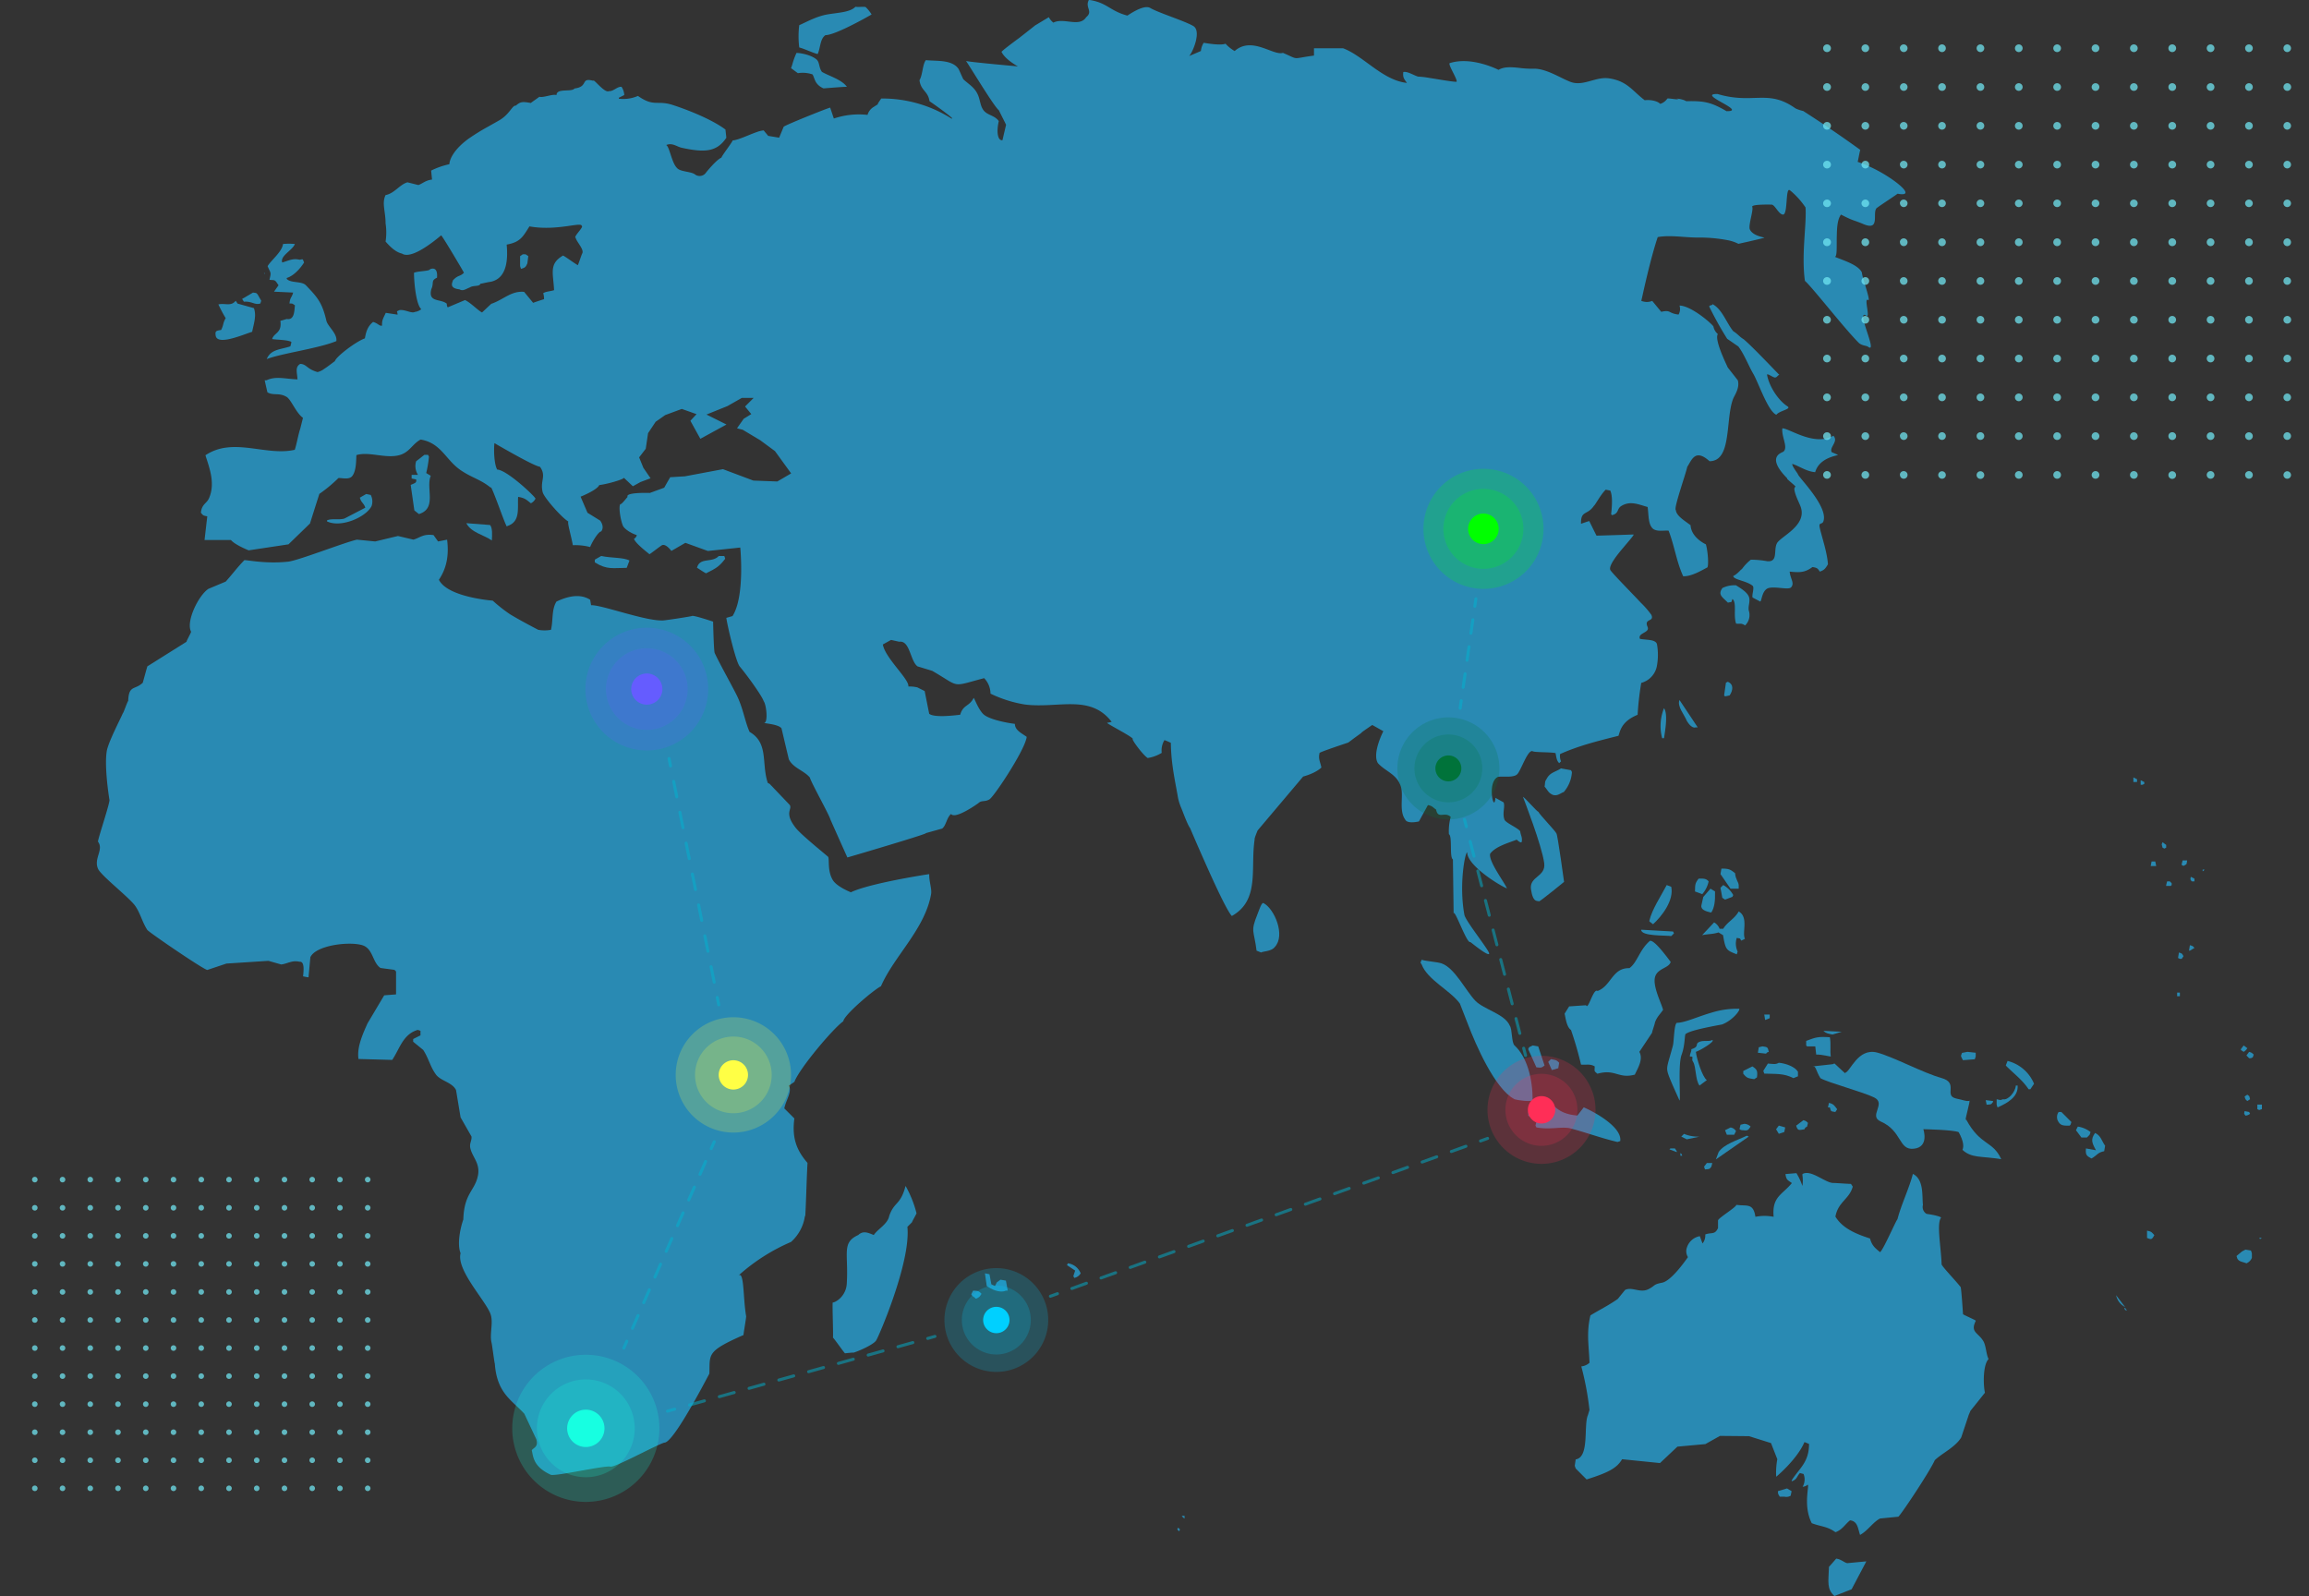<svg xmlns="http://www.w3.org/2000/svg" id="PRINT" viewBox="0 0 769.27 531.72"><rect x="0" y="0" width="769.27" height="531.72" fill="#333333" stroke="none"/><defs><style>.cls-1{opacity:0.74;}.cls-2{fill:#26a9e0;}.cls-3{opacity:0.73;}.cls-4{fill:#71e8f4;}.cls-5,.cls-6{fill:#655cff;}.cls-11,.cls-13,.cls-15,.cls-17,.cls-5,.cls-7,.cls-9{opacity:0.2;}.cls-7,.cls-8{fill:#17ffe1;}.cls-10,.cls-9{fill:#ff2e57;}.cls-11,.cls-12{fill:#ffff45;}.cls-13,.cls-14{fill:#00d0ff;}.cls-15,.cls-16{fill:lime;}.cls-17,.cls-18{fill:#00733a;}.cls-19{opacity:0.5;}.cls-20,.cls-21,.cls-22,.cls-23,.cls-24,.cls-25,.cls-26{fill:none;stroke:#00b3d1;stroke-linecap:round;stroke-miterlimit:10;}.cls-21{stroke-dasharray:5.25 5.25;}.cls-22{stroke-dasharray:4.67 4.67;}.cls-23{stroke-dasharray:5.15 5.15;}.cls-24{stroke-dasharray:5.17 5.17;}.cls-25{stroke-dasharray:5.08 5.08;}.cls-26{stroke-dasharray:4.55 4.55;}</style></defs><g class="cls-1"><path class="cls-2" d="M595.37,495.88l1.52.91c-.1.51-.21,1-.31,1.52a2.82,2.82,0,0,1-2.12.31h-1.52c-.61-1.1-.51-.6-.61-1.83Z"></path><path class="cls-2" d="M594.46,497.1c-.1.2-.21.4-.31.61h.92c-.1-.21-.2-.41-.31-.61Z"></path><path class="cls-2" d="M611.76,519.26c1.82.27,2.37,1.19,3.65,1.52l6.38-.6-4.9,9.29s-4.11,1.63-5.73,2.25c-2.59-2.36-2-4.53-1.82-9.72C610.15,521.09,611,520.18,611.76,519.26Z"></path><path class="cls-2" d="M654,437.84c.31.29,4,1.86,4.27,2.17-1.93,3.83.69,3.9,2.43,6.68,1,1.55,1,4.61,1.82,6.07-1.92,2-1.79,8.61-1.22,11.24l-4.85,6.07c0,.1-.61,1.42-.61,1.52l-2.43,7.29c-2,3.31-6.52,5.34-8.81,7.59-1.7,3.82-11.09,17.92-12.14,18.83l-6.08.6c-2.25,1.08-4.13,4.1-6.68,5.47-.74-2.18-.77-4.57-3.34-4.86-1.68,1.33-2.6,3.18-4.86,3.95-2.8-2-4.8-1.82-7.89-3-3.19-6.27-.37-13.49-1.52-12.75,0,.2-1,.61-1.52.61a4.84,4.84,0,0,0,.3-4.26l-1.21-.3c-1.09,1.17-.92,2.14-2.73,2.74v-.31c2.39-3.88,5.81-5.95,5.77-12.14l-1.52-.62c-2.39,5.66-9.22,11.44-9.42,11.55a24.78,24.78,0,0,1,.37-5.84l-2.1-5.37-7.34-2.3-9.66-.09-4.87,2.73-9.31.85-5.8,5.47-12.64-1.28c-1.72,3-4.67,4.48-11.81,6.74l-3.64-3.65-.31-.91c.11-.71.21-1.42.31-2.12,4.59-.68,2.64-10.93,4-14.58.1-.1.5-1.72.6-1.83a97,97,0,0,0-2.73-14.57,4.79,4.79,0,0,0,2.73-1.21c-.18-5.76-1.09-9.83.31-15.79,3.29-2,6-3.29,9.11-5.47.8-1,1.62-2,2.43-3,2.4-1.19,5,1.2,7.89-.31,2.34-1.22,1.38-1.52,4.56-2.13,2.88-.71,7-6.37,8.5-8.5a3.75,3.75,0,0,1-.3-3.34,5.55,5.55,0,0,1,4.25-3.64c.3.8.6,1.62.91,2.43a4.26,4.26,0,0,0,.91-3c2.12-.79,3.17.21,4.25-2.13V406.6c.09-.81,6-4.35,6.08-5.16h.3c3.28.42,5.4-.66,6.07,3.95a15.35,15.35,0,0,1,6.08,0c-.62-6.75,2.87-7.3,6.07-11.24-1.3-1-1.86-.91-2.13-3l3.65-.31a21.55,21.55,0,0,1,2,4.27c.37-2.8-.22-3.76.08-4,2.71-1.52,7.31,2.78,10,3,1.42,0,4.66.31,6.08.31l.6.91c-1.11,4.19-4.9,5.06-5.77,10,2.54,4.21,7.63,6,11.54,7.29.58,2.36,1.77,3.26,3.34,4.55,1.08-.79,5.06-10.06,5.8-11,1.21-4.76,3.92-10.33,5.13-15.08,3.76,1.89,3,7.42,3.35,10.32a2.66,2.66,0,0,0,1.21,3s3.8.49,4.86,1.21c-1.6,1.87-.06,9.69.15,15.59,0,.61,4.88,5.66,6.34,7.59C653.44,429.21,654,437.74,654,437.84Z"></path><path class="cls-2" d="M710.76,259l1.22.61v.91h-1.22Z"></path><path class="cls-2" d="M713.19,259.94l1.21.6v.61l-.6.3h-.61Z"></path><path class="cls-2" d="M720.48,280.58l1.21.92v.9l-.6.31-.61-.31C720.21,281,720,281.81,720.48,280.58Z"></path><path class="cls-2" d="M728.68,286.66c-.26,1.64-.11,1.15-1.22,1.82l-.6-.3v-.31c.09-.41.2-.81.3-1.21Z"></path><path class="cls-2" d="M716.83,287h1.22c.1.5.2,1,.31,1.52h-1.83Z"></path><path class="cls-2" d="M733.84,289.69h.61c-.43.59,0,.18-.61.61Z"></path><path class="cls-2" d="M729.89,292.12l1.22.61v.91h-.91C729.65,292.85,729.71,293.15,729.89,292.12Z"></path><path class="cls-2" d="M722,293.64h.91c.2.2.4.41.61.61v.61l-.31.3h-1.52v-.3C721.8,294.45,721.89,294.05,722,293.64Z"></path><path class="cls-2" d="M729.59,314.9c1.11.32.89.24,1.52.91l-1.52.91h-.3Z"></path><path class="cls-2" d="M725.94,317.33c1.24.41.9.29,1.52,1.21l-.6.91h-.61l-.61-.3Z"></path><path class="cls-2" d="M725.34,330.69v1.21h.91v-1.21Z"></path><path class="cls-2" d="M747.5,348.3l1.22.91a3.4,3.4,0,0,1-1.22,1.22l-.91-.61v-.3Z"></path><path class="cls-2" d="M749.33,350.43c1.1.34.83.34,1.52.91-.11.3-.21.61-.31.91l-.61.3h-.6c-.31-.3-.61-.6-.91-.91C748.72,351.24,749,350.83,749.33,350.43Z"></path><path class="cls-2" d="M655.07,373c-.9,1.19,1.83-7.4.93-6.21-1,.11-1.23-.12-4.34-.82-4.19-1,1.06-5.2-4.86-6.83s-16.16-7.1-21.4-8.47c-6.47-1.7-9,6.53-10.65,6.71.89,1.4-4.64-4.39-3.72-3,.9.19-7.93.83-7,1,.94-.48,1,1.55,2.48,3.83,2.68,1.52,14.16,4.58,17.88,6.41,4.2,2.06-2,6.14,2.18,8,7.22,3.17,5.89,9.61,11,9.09,5.28-.51,3.21-6.51,3.21-6.51s10.19.19,11.79,1c1.75,3.2,1.69,4.89,1.24,5.89,3.13,2.84,6.17,2,12.92,3.1C663.89,379.91,659.83,381.83,655.07,373Z"></path><path class="cls-2" d="M668.85,353.46a12.93,12.93,0,0,1,8.81,7.6l-1.22,1.82h-.6c-2.1-3.18-5-5.24-7.59-7.9Z"></path><path class="cls-2" d="M672.5,357.11c1.26,1.59,2.43,2.75,3.65,4.55.09-.3.19-.6.29-.91-.1-.41-.2-.81-.29-1.22Z"></path><path class="cls-2" d="M671.59,361.66c-.12,2.14-2.63,5-4.25,4.56-1.18.38-.65.31-2.13,0,0,1.73-.12,1.76.31,2.73,3.16-1.44,6.93-3.41,6.68-7.29Z"></path><path class="cls-2" d="M748.72,364.7c.82.66.58.21.91,1.52l-.91.6c-.67-.62-.57-.41-.91-1.51Z"></path><path class="cls-2" d="M661.57,366.52l.3,1.52c1.62-.12,1.4,0,2.13-.91v-.31Z"></path><path class="cls-2" d="M752.06,368h1.52v1.52l-.91.3-.61-.3Z"></path><path class="cls-2" d="M747.81,370.17l1.52.3.3.6a2.77,2.77,0,0,1-1.52.61C747.57,370.89,747.63,371.19,747.81,370.17Z"></path><path class="cls-2" d="M685.86,370.47h.91c1.12,1.11,2.23,2.23,3.34,3.34l-.3.91c-.1.1-.2.21-.3.3-2.12,0-3.13.06-4-1.82A2.93,2.93,0,0,1,685.86,370.47Z"></path><path class="cls-2" d="M686.77,372l-.6.92h.6c.31.4.61.81.91,1.21l.92-.3-.92-1.21Z"></path><path class="cls-2" d="M692.24,375.33a9,9,0,0,1,4.25,1.82l-.31.91-.91.92h-1.82c-.6-.82-1.21-1.63-1.82-2.44Z"></path><path class="cls-2" d="M693.76,376.85l.3.91h.61C694.18,376.94,694.56,377.34,693.76,376.85Z"></path><path class="cls-2" d="M698,377.45c2,.92,2.21,2.75,3.34,4.25l-.3,1.83c-2.32.47-2.2,1.3-4.26,2.43-1.68-.89-2-1.24-1.82-3.35l3.34.61C696.92,380.7,696.48,379.61,698,377.45Z"></path><path class="cls-2" d="M698.31,379a3.4,3.4,0,0,0,.61,2.72c.46.59.54.54,1.21.91C699.53,381.4,698.92,380.18,698.31,379Z"></path><path class="cls-2" d="M696.18,383.83c.11.31.21.6.31.91l.61-.31C696.79,384.24,696.49,384,696.18,383.83Z"></path><path class="cls-2" d="M715.31,410c1.58.3,1.6.6,2.44,1.51-.84,1.5-1,1.53-2.44.92Z"></path><path class="cls-2" d="M752.67,412.38c.51.75.18.35.91,0Z"></path><path class="cls-2" d="M748.11,416.32l1.82.3c.1.31.21.61.31.92v1.51a3.27,3.27,0,0,1-1.82,1.83c-1.4-.56-2.37-.5-3-1.52l-.3-.91,1.82-1.52Z"></path><path class="cls-2" d="M747.2,417.54l-.91,1.21.3.61c2,.2,1.27.51,2.74-.31l.3-.6c-.2-.31-.41-.61-.61-.91Z"></path><path class="cls-2" d="M705,431.5a5.8,5.8,0,0,0,3,3.95Q706.5,433.49,705,431.5Z"></path><path class="cls-2" d="M707.72,435.76c.55,1.08-.16.36.91.91l-.6-.91Z"></path><path class="cls-2" d="M632.19,64.53c0,.12-6.63,4.45-6.63,4.58-2.28,1,1.39,8.15-4.76,5.54-3.47-1.47-3.19-.94-7.44-3.16-1.06,1.34-1.34,3.87-1.39,6.42-.15,3.75.2,7.52-.66,7.65,2.53,1.11,7.74,2.58,9,5.21,0,1.37,3.11,9.84,2.08,9.18-1.55-1,.88,6.25-.64,5.22-3.72-2.48,4.2,13.16.56,10.32-.48-.35-2.1-.33-3.06-1.29-4.89-4.88-15.59-18.67-17.92-20.62-1.24-8.88.63-19,.2-24.47a26.47,26.47,0,0,0-4-4.68c-.43-.41-.82-.74-1.07-.94a1.39,1.39,0,0,1-.22-.15c-1.43-.84-.54,8.25-2.23,8.15-1.5-.1-2.74-3.5-3.9-3.32,0,0-6.81-.2-6.33.78s-1.36,6.13-.81,7.45c1.07,2.42,5.39,2.68,4.76,2.83-2.43.66-8.17,1.92-8.55,2A13.62,13.62,0,0,0,575.5,80a50.63,50.63,0,0,0-10-.86c-4.13,0-9.24-.91-13.21-.15-2,5.87-4.28,15.82-5.11,19.66-.23,1-.36,1.57-.36,1.6a6.06,6.06,0,0,0,1.69.35,4.86,4.86,0,0,0,1.95-.35c1,1.21,2,2.43,3,3.64,3.34-.76,2.2.48,5.77.91a3.64,3.64,0,0,0,.31-3c4.2.07,11.71,6.88,11.33,7.08a4.34,4.34,0,0,0,1.45,2.41c-1.24,1.82,2.75,9.89,3.31,11.15l3.34,4.26c.71,2.48-1,4.86-1.52,6.07-1.52,3.77-1.42,9.89-2.41,14.55-.75,3.62-2.17,6.33-5.49,6.33-4.9-4.43-6-.18-7.43,1.89-.46,2.36-4.61,13.9-3.8,14.38.2,2,2.91,3.52,4.91,5.06.25,4.17,4.91,6.27,5.11,6.38.78,2.86.94,7.44.43,7.71-1.95,1-5.18,3-8,2.91-2.28-5-2.91-10.22-4.86-15.18-1.67-.15-3.74.41-5.16-.61-1.67-1.41-1.44-4.42-1.82-7.28-3-.81-5.77-2.21-8.81-.31-1.44.91-.73,2.23-2.66,2.92-.12,0-.25.09-.38.12l-.3-.31c0-.43.1-.91.13-1.39.2-2.27.28-5-.43-6.5l-1.52-.3a5.68,5.68,0,0,0-.41.43c-1.57,1.74-3.16,4.78-3.51,4.93-2.23,3.29-4.41,1.42-4.31,6,.89-.3,1.8-.63,2.74-.91.81,1.62,1.59,3.24,2.42,4.86.49,0,4.51-.12,7.88-.23,2.25-.07,4.17-.15,4.5-.15.08.28-1.47,2-3.19,4.07,0,0,0,0,0,0-2.43,2.83-5.18,6.35-4.6,7.72.33.78,6.22,6.73,10.17,10.93a30.71,30.71,0,0,1,3.52,4.05c1.09,2.48-2.56,1.06-1.27,4a1.17,1.17,0,0,1,.1.76c-.35,1.29-3.39,1.51-2.63,3.24,1.22.22,2.5.25,3.54.43s2,.55,2.15,1.47a20.51,20.51,0,0,1-.07,7.26,7.2,7.2,0,0,1-5.19,5.51,96.52,96.52,0,0,0-1.21,10.63c-5.49,2.23-5.82,5.49-6.38,7-7.32,1.82-13.34,3.36-19.44,6.07a4.28,4.28,0,0,0,.31,2.43c-.2.2-.41.4-.61.61-.81-.76-.94-1.8-1.21-3.34-1.47-.38-6.79-.21-7.59-.61-1.67-.84-3.95,6.55-5.24,7.69a2.33,2.33,0,0,1-1,.51c-1.54.45-3.95.12-5.32.3-3.92,1.75-1.26,12.45-.9,7l2.73,1.51c.58,1.42-.51,3.65.3,5.77.43,1.09,4.51,2.76,5.24,3.88a5.32,5.32,0,0,0,.28,1.23v.06a4.24,4.24,0,0,1,.23,2.2c-.18.35-.64.25-1.67-.71-3.15,1.21-7.06,2.28-8.86,4.68-.61,2.53,4.73,9.44,5.59,11.56-2.81-1.14-13.21-7.69-13.23-12-.64-.28-2.83,10.57-.94,20.8.41,2.1,8.22,11.74,8.25,12.88,0,1.31-6.12-3.75-6.28-3.82-1.14.7-5.23-11.16-5.56-9.52,0-1-.23-17-.23-18-1.22-.6-.13-7.79-1.34-8.4a18.24,18.24,0,0,1,.6-5.77c-2-1.9-4.25.91-4.86-2.43-1.1-.7-1.13-1.19-2.73-1.51l-3,5.46c-1.72.38-4,.56-4.56-.61-2.23-3.06-.4-8.1-1.52-11.23-1.41-4-5.11-4.84-7.59-7.59-2-3.27,1.82-10.63,1.82-10.63l-3.69-2.08s-3.57,2.41-3.57,2.54-1.82,1.34-3.09,2.32l-1.34,1s-9.56,3.16-9.56,3.47c-.46,2,.15,2.68.61,4.85-2.1,2-6.08,3-6.08,3L419,276.66s-1.17,2.71-1,3c-1.47,9.72,1.82,20.22-7.6,25.51-1.59-1.69-5.82-10.83-9.2-18.47-2.61-5.85-4.69-10.78-4.69-10.78-1-1.32-2.71-6.3-3-6.81a19.89,19.89,0,0,1-1-3.11c-1-5.85-2.33-11.26-2.43-18.52a20.36,20.36,0,0,0-2.13-.91,6.57,6.57,0,0,0-.91,4.25,12.75,12.75,0,0,1-4.68,1.72c-1.69-1.14-5.14-5.88-5-6.28.8-.4-8.71-5.16-8.51-5.46a14.69,14.69,0,0,0,1.52-.31c-7.19-9.34-17.86-4.4-28.84-5.77l-.49-.08A41.47,41.47,0,0,1,330,231.09a7.52,7.52,0,0,0-2.12-5.16c-11.34,3-7.72,3.08-17.31-2.44L305.67,222c-2.45-1.85-2.5-8.73-6.07-8.2l-2.74-.61-2.73,1.52c.76,4.53,8.91,11.64,8.5,14a11.77,11.77,0,0,1,3,.3l2.43,1.22c.51,2.53,1,5.06,1.52,7.59,1.75,1.29,7.74.6,10.32.3,1-3.44,3-2.65,4.48-5.59.3.1,1.39,3.47,3.12,5.29s7.81,3,10.62,3.34c0,2,2,3,3.7,4.15l.22.15a2.37,2.37,0,0,1-.15.81v0c-1.29,4.88-10.73,19.15-12.27,20.06s-2.53.2-3.64,1.22c-.23.2-7.72,5.54-9.11,3.64-1.44,1.09-1.68,3.95-3,4.86l-5.46,1.52c1.16,0-14.5,4.68-22.1,6.93l-4,1.17s-3.44-7.65-5.62-12.58c-.51-1.82-6.38-12.22-6.88-14.05-1.95-2.35-5.54-3.13-7-6.07q-1.23-5.16-2.44-10.32c-1.08-1.42-5.76-1.62-5.76-1.82,1.31-.11.75-6-.18-7.22-.43-1.49-4.91-7.87-8-11.59-1.24-1.52-4-13.06-4.45-16.17l2.07-.6c4.2-6.56,2.58-22.83,2.58-22.83l-10.8,1.14-7.49-2.71L224,183.36l-.33.18s-1.8-2.51-3.11-1.9c-.2,0-4,3-4.2,3,0-.1-4.71-3.55-5.14-5.16.41-.11,1-.92.91-1.22-1.52-.46-3.79-1.72-4.55-3-.89-2-1.55-6.6-.91-7.29.4.11,1.69-1.59,2.42-2.43-.88-1.61,7.42-1.31,7.42-1.31l4.78-1.75,1-1.77,1-1.72,4.91-.3,12.66-2.38,10.12,3.8,8,.3,4.6-2.69-5.39-7.43-4.91-3.62-5.85-3.5-1.89-.47,2.22-3.17,2.54-1.57-2.08-2.53,2.86-2.86h-3.95l-4.76,2.71-7,2.83,6.66,3.32-8.7,4.76-3.32-6,2.05-2.21-4.91-1.74-5.54,2.05-1.32.93-1.85,1.29-2.53,3.8-.78,5.21-2.2,2.86,1.41,3.47,2.39,3.49-3.35,1.26L210.85,162l-3-2.83c0,.51-5.47,2.12-8.2,2.43-.81,1.74-6.22,3.87-6.22,3.87l2.3,5.36,4.22,2.61s1.63,2,.31,3.65c-.61-.21-2.73,2.85-3.65,5.16a19.19,19.19,0,0,0-5.76-.61c-.58-3.24-1.82-7.19-1.52-7.9-2.2-1.31-8-7.86-8.51-9.71-1-3.77,1.34-5.39-.91-8.51-2-.3-11-5.49-14.45-7.46a8.37,8.37,0,0,0-.73-.43c-.28,2.43-.07,6.86.81,8.6a.59.59,0,0,0,.1.21c3.29.1,13,9.31,12.75,9.71a3.37,3.37,0,0,1-1.51,1.52c-1.42-1.09-1.93-1.77-4.26-2.13-.27,3.73.89,8.3-3.64,9.72,0,1.17-1.79-3.92-3.36-8.05-1.14-3-2.16-5.56-2.1-4.7-3.39-2.83-6.56-3.39-10.33-6.07-4.73-3.37-6.35-8.91-13.06-10-2.71,1.42-3.67,4.23-7,5.17-4.63,1.29-10.07-1.27-14.37,0-.16.64.15,5.24-1.5,7.09-1.27,1.44-4.55.12-4.68.73a47.33,47.33,0,0,1-6.18,5.11l-.83,2.59-2.3,7.28-7.16,6.94-13.26,2s-4.58-1.82-5.9-3.44h-8.8q.45-3.95.91-7.9c-1.5-.25-1.4-.33-2.13-1.21.35-3,1.9-2.94,2.73-4.86,2.18-5.06,0-10.3-1.21-14.27,9.28-6.2,20.07.4,29.76-1.82.6-1.73,1.21-5.27,1.82-7,.3-1.21.61-2.43.91-3.64-2.35-1.7-3.92-6.08-5.47-7-2.55-1.49-4.42-.33-6.37-1.51-.31-1.32-.61-2.64-.91-4h.6c3.14-1.52,6.46-.41,10.33-.31-.13-2.4-.89-4.07.91-5.16,2.17.08,2.15,1.72,5.77,2.73a6.21,6.21,0,0,0,2.27-1.11c1.42-.91,2.89-2.12,3.5-2.53.4-1.52,7.08-6.58,10-7.59.43-2.56,1.09-4.15,2.73-5.47,1.83.53,2,1.44,3,1.22-.13-1.77.38-2.41,1.22-4.25l3.94.6c-.05-1.37-.68-.86.61-1.51,1.9-.28,4,1.21,5.16.6a4.35,4.35,0,0,0,2.13-.91c-1.67-1.42-2.43-8.63-2.43-12.14,1.41-.61,5.26-.49,5.36-1.2,2.76-1,2.31,2.46,2.31,2.84-2.16,1-.92,1.67-1.9,3.82-1.16,4.58,3.11,3.09,5.16,4.86a1.93,1.93,0,0,0,.3,1.21l5.77-2.43c1.85.86,4.23,3.39,5.65,4.13.07,0,3.06-2.91,3.16-2.91a7.63,7.63,0,0,0,.88-.33c3.47-1.42,6-4,10-3.62l3,3.65c1.36-.51,3.64-1.22,3.64-1.22a6.71,6.71,0,0,0-.28-2c1.09-.63,2.25-.56,3.62-1-.28-5.72-1.79-8.78,3-11.54,1.72,1,3.19,2.21,4.91,3.22.2-.3,1.24-3.54,1.44-3.85.81-1.34-1.85-3.87-2.15-5.26-.91-.31,2.88-3.7,2-4-.1-1.42-8.4,1.82-17.41.18-2.15,3.39-3,5.26-7.59,6.07.48,5,0,10.65-4.48,12.15a5.4,5.4,0,0,1-1.29.3c-.61.1-2.43.51-3,.61-.25,1-2.37.45-3.46,1.19-1.7.7-2.31,1.31-3.52.65-3.62-.38-2.25-2.35-2.15-3,1.77-1.88,2.33-1.15,3.67-2.53-.63-1.2-7.09-12.1-7.59-12.46-2.46,2.08-9.95,8.15-13.06,6.08-2.25-.51-4.1-2.48-5.46-4a19.92,19.92,0,0,0,0-6.07c0-4.05-1.32-6.69,0-9.42,2.93-.53,4.7-3.51,7.28-4.25l3.64.91c1.35-.45,2.38-1.59,4.56-1.82l-.3-3a25.58,25.58,0,0,1,6.07-2.12c.1-1.8,1.67-5.06,6.4-8.5a71.8,71.8,0,0,1,6.38-3.95c1.39-.79,2.71-1.52,3.77-2.13,3.52-2,4.43-5.14,5.59-4.93,1.49-1.29,2.1-1.42,5-.89.61-.5,2.23-1.57,2.84-2.07,1.31.4,4.37-1,5.72-.56,0-2.43,5-.89,6-2.2,4.83-.61,1.8-3.75,6.25-2.56,0-.91,3.84,4.33,5.26,3.42,0,0,0,0,0,0,1.32.21,2.84-1.62,4.15-1.41a5.44,5.44,0,0,1,.91,2.73l-1.82.91v.31a12.2,12.2,0,0,0,6.38-.92c5.36,3.77,6.32,1.34,11.54,3,5.44,1.77,13.18,4.88,17.61,8.2l.3,2.73c-3.16,4.76-7.23,5-14.87,3.34-1.63-.35-3.09-1.77-5.17-.91,1.22.61,1.83,6.5,4,8,1.29.89,4.37.89,5.54,1.75a2.57,2.57,0,0,0,3.79-.66s3.45-4.28,5.07-4.88c.09-.61,3.64-5.14,3.74-5.75,1.77-.07,5.49-1.92,8.17-2.83a9.43,9.43,0,0,1,2.16-.51l1.51,1.83,3.65.6c.51-1.21,1-2.43,1.51-3.64.56-.58,14.41-6.13,15.49-6.38.41,1.21.82,2.43,1.22,3.64a26.07,26.07,0,0,1,11.23-1.21,4.5,4.5,0,0,1,2.1-2.68c.81-.56,1.52-.86,1.37-1.11l-.13.14,1.22-1.81a43,43,0,0,1,23.38,6.67h.3c0-.4-5.84-4.6-7.59-5.77-.53-3.49-2.86-3.39-3.34-7,1.06-1.7,1-5.34,2.13-6.68,3.7.38,8.8-.25,10.93,3,.51,1.11,1,2.22,1.52,3.34,1.85,1.74,3.74,2.66,4.86,5.16.88,2,.78,4,2.12,5.46s3.52,1.47,4.86,3.35c-.81,3.41-.43,6.55,1.22,6.37q.6-2.58,1.21-5.16c-.3-.58-.58-1.19-.88-1.77-.51-1-1-2-1.55-3.09-1.52-1.06-9.87-15-10.93-16.39,1.11.37,17.31,1.81,17.31,1.81s-4.28-2.27-5.47-4.85c.46-.66,6-4.71,6-4.71l4.15-3.26,1.06-.84,4.55-2.73a5.58,5.58,0,0,0,1.52,1.82c3.39-1.82,8.65,1.7,10.93-1.82,2.43-2-.53-3.26.91-5.77a17.08,17.08,0,0,1,2.79.63c3.72,1.19,5.21,3.34,10,4.6.05.08,5.37-3.89,7.64-2.53,2.64,1.57,11.49,4.33,14.33,6s-.2,8.83-1.37,10c.79-.32,2.81-1.19,3.92-1.67a6.13,6.13,0,0,1,.92-2.73c3.06.51,6,.81,7.28.3A12.15,12.15,0,0,0,411.34,17c5.75-5.06,12.86,1.67,16.1.61a.54.54,0,0,1,.2.1c5.42,2.33,2.43,1.82,10.13.81V16.09h9.71c6.86,2.58,13.06,10.63,21.26,11.54-.94-1.34-1.44-1.79-1.21-3.64,1.43-.23,3,.86,4.85,1.52a31.29,31.29,0,0,1,4,.48c3.29.5,7.36,1.26,8.88,1.26.5-.6-2.81-5.59-2.31-6.2,7.29-2.38,16.1,2.13,16.3,2.23,1.83-1.12,4.38-.94,6.91-.66a32.94,32.94,0,0,0,4.53.28c4.3-.25,9.42,3.26,12.68,4.43,4.25,1.49,8.3-1.9,12.76-1.22,6.12.94,7.71,4.2,11.84,7.29,1.21-.2,4,0,5.16,1.21a4.52,4.52,0,0,0,2.37-1.77l.06,0c-.1-.21,3.79.45,3.69.25l-.63-.15c-.1-.21,2.25.15,3.16.78,6.08-.15,8.33.36,13.44,3.32,7.29.1-10.3-5.82-3-5.72,11.92,3.56,16.75-1.77,25.94,4.78a12.2,12.2,0,0,0,2.6.88q9.69,6.2,19,12.94c-.38,1.51-.66,3.34-.86,4A46.39,46.39,0,0,1,625,56.53C631.45,59.84,638.89,65.82,632.19,64.53Z"></path><path class="cls-2" d="M570.5,101.3c.31.51-1.31.27-1,.94a114.47,114.47,0,0,0,5.94,10.65c1.52,1,2.18,1.52,3.7,2.53,1.94,2.53,3.4,6.39,4.92,9,1.79,3,4.92,12.58,7.75,13.76,1.07-1.4,5.19-1.87,3.7-2.82-3.14-2-6.2-6.85-6.81-10.58.3-.41,2.52,1.35,2.82.94.41.1.9-.9,1.31-.8-2.7-2.76-9-9.43-11.89-11.88-1.51-.91-1.95-1.77-3.47-2.68C575.19,107.61,573.79,103,570.5,101.3Z"></path><path class="cls-2" d="M589.9,123.59c.54.73.31.51,1.22.91Z"></path><path class="cls-2" d="M583.91,199.08c-.36-.75.69-3.32,0-3.92-2-1.68-6.39-2-6.46-3.25,1.63-.81,2.56-2.28,2.86-2.28a15.49,15.49,0,0,1,3-3.16,30.73,30.73,0,0,1,5.49.51c3.69.31,2-3.73,3.22-6s10.13-5.85,7.89-12.14c-.5-1.43-2-4.07-2.12-6.08l.3-.61c.81.21-3.41-2.93-2.6-2.73-7.57-7.61-1.47-8.61-1.27-9,1.58-1.45-.79-5.06-.4-7.72,2.3,0,10.68,6.13,17,2.46,1.78,2-1.37,3.68-.6,5.46l2.12.92c-.1.3-6.17.8-7.59,5.77-3-.24-5.53-2.16-7.59-2.74-.3.31,1,2.18,1.82,3.34-.3.61,10.29,10.8,8.5,15.79-.42,1.19-1.64.12-1.21,2.13C607,179.06,608.74,184,609,188c-.75,1.23-1.14,1.95-2.73,2.43-.65-1.07-.9-1.28-2.43-1.52-2.56,1.91-4.35,1.85-7.59,1.52.21,2.46,1.72,3.81.48,5.24-.9,1-5.47-.49-7.75.32-2.25,1-2,5.06-2.73,4.31Z"></path><path class="cls-2" d="M578.37,195c1.38.89,3.65,2.18,4.28,3.79s-.45,3.31.05,4.87a4.78,4.78,0,0,1-1.3,4.7c-1.42-.91-1.6-.39-3-.61-1-2.89.34-6.94-1.22-8.2-.49,1.33,0,.9-1.52,1.22-1.84-1.9-3.43-2.6-1.82-4.86a9,9,0,0,1,4.56-.91Z"></path><path class="cls-2" d="M575.63,227.14c2.15.88,1.65,3,.61,4.55l-1.52.31-.31-.31c.21-1.41.41-2.83.61-4.25Z"></path><path class="cls-2" d="M559.54,233.21l6.07,9.11H565c-1.53.51-2.83-1.92-3-2.12C561.06,237.9,558.7,235.36,559.54,233.21Z"></path><path class="cls-2" d="M554.38,235.94a15.88,15.88,0,0,0-.61,10h.61C554.9,242.74,555.67,237.74,554.38,235.94Z"></path><path class="cls-2" d="M520.06,256l3.34.6c.1.21.2.41.31.61a11.23,11.23,0,0,1-2.74,6.68c-.84.19-2.05,1.46-3.64.92-1.57-.7-1.7-1.62-2.74-2.74.24-1.07,0-1.61.61-2.43C516.35,257.32,518,257.32,520.06,256Z"></path><path class="cls-2" d="M518.85,257.5c-1.29,1.4-2.48,1.71-2.74,4.25.49,1,.56,1.28,1.52,1.83h.91c2.57-.89,3-3.08,4-5.47-.1-.2-.21-.4-.31-.61Z"></path><path class="cls-2" d="M507.39,265.47c.24.67,6.29,16.14,7.08,22.07.62,4.65-5,4.34-4.41,8.71.71,4.88,2.32,3.65,2.67,4.06.41,0,8.36-6.5,8.36-6.5s-2.15-15.74-2.55-16.15c-.4-.9-5.64-6.28-6-7.19C512.09,270.47,507.8,265.47,507.39,265.47Z"></path><path class="cls-2" d="M573.51,289.39c2.76-.07,3.15.46,4.55,1.52.19,2.14,1.12,2.86,1.21,3.95v1.21h-2.73l-3.34-4.86C573.3,290.6,573.4,290,573.51,289.39Z"></path><path class="cls-2" d="M565.92,292.73c1.87-.06,2.49,0,3.33.91a9.34,9.34,0,0,1-2.12,4.25L564.7,297C564.81,295.18,564.52,294.45,565.92,292.73Z"></path><path class="cls-2" d="M555.29,294.86l1.51.6c.94,4.5-3.13,9.8-6.07,12.45l-1.21-.91v-.3C550.37,303,553.42,298.42,555.29,294.86Z"></path><path class="cls-2" d="M574.11,294.86a8.39,8.39,0,0,1,3.34,3.34l-.3.6-2.43.91-.91-.6c-.2-1.12-.41-2.23-.61-3.34Z"></path><path class="cls-2" d="M569.86,296.07l1.52.91c.09,3.26-.19,5.33-1.22,7h-.3c-1.55-.38-3.36-.92-3-2.42.2-.91.41-1.83.61-2.74Z"></path><path class="cls-2" d="M421.06,300.93c3.54,1.95,7.29,10.69,3.65,14.57-1.13,1.51-4.09,1.43-4.55,1.83l-1.52-.61c-.84-6.91-2.13-6.14.3-12.15C419.6,302.94,420.35,300.36,421.06,300.93Z"></path><path class="cls-2" d="M579.27,303.66c-1.44,2.55-3.72,3.4-5.16,5.77H572.9a4.06,4.06,0,0,0-1.82-2.13l-4,4.26c2.18-.46,3.53-.28,5.46-.92l1.52.92c.83,5,1.13,5,4.56,6.38l.3-.92a6.17,6.17,0,0,1-.3-4.55c1.37.26.9,0,1.51.91l1.22-.61C580.3,310.77,582.66,305.58,579.27,303.66Z"></path><path class="cls-2" d="M546.78,309.74l10.63.6.3.61c-.3.3-.6.61-.91.91C555.09,311.57,546.67,312,546.78,309.74Z"></path><path class="cls-2" d="M587.78,338l.3,1.82,1.52-.61V338h-1.82Z"></path><path class="cls-2" d="M503,341.71c-1.63-3.92-8.65-5.37-11.46-8.29-3.15-3.25-6.86-10.93-11.24-12.45-1.52-.52-5.06-.7-6.68-1.21-.31,1.17-.6.62,0,1.51,1.94,5.19,9.52,8.64,12.75,13.06.92,2.33,1.82,4.66,2.73,7,2.5,6.55,8.91,21.48,15.49,24.9,1.39.41,5,.82,6,.41.1-7.1-1.82-14.52-6-18.33C503.53,347.35,503.87,342.9,503,341.71Z"></path><path class="cls-2" d="M523.4,343.14a119.29,119.29,0,0,1,3.34,11.54c2,.17,2.93-.34,4.56.6-.06,1.79-.24,1.48.9,2.44,6-1.7,6.94,1.78,12.46.3.94-2.08,2.91-5.07,1.51-7.59l4.25-6.38c-.09-.2,1-3.14.92-3.34.67-1.92,1.72-2.78,2.73-4.26-.42-1.94-3.51-7.76-2.68-10.92.79-3,4.71-2.95,5.21-5.08-1.76-2.32-5.48-7.33-6.9-7-3.52,3-4.18,7.2-6.84,9.1-5.76-.14-6,5.88-10.6,7.6-1.41-1.1-3.13,6.55-3.83,4.76-.41,0-5.23.37-5.64.37l-1.52,2.42C521.6,339.12,521.94,342.2,523.4,343.14Z"></path><path class="cls-2" d="M613.59,343.74c-2-.09-4.05-.19-6.08-.3.78.82,1.67.95,3,1.22Z"></path><path class="cls-2" d="M604.78,348.61c.1.91.2,1.82.31,2.73,1.89-.09,4.56.73,4.86.61-.32-1.83.13-4-.31-6.38-3.92-.27-4.65,0-7.89,1.21v1.52l.3.31Z"></path><path class="cls-2" d="M570.47,346.48c-1.09.66-2.69,0-4.25.6-1.76.68.18,1.63-2.73,2.47.1.91-.57,1.53-.47,2.44,1.68-.09.21.71,1.07,1.78,1.07,1.88.69,6.07,2.13,7.89l2.43-1.82c-1.5-1-3.39-7.15-3.65-9.41C566.36,350,571.59,346.91,570.47,346.48Z"></path><path class="cls-2" d="M510.65,348.3l1.82.31c.71,2.12,1.41,4.25,2.12,6.37-1.12.81-1.05.78-2.73.61l-2.73-6.07.3-.62C509.84,348.71,510.24,348.5,510.65,348.3Z"></path><path class="cls-2" d="M587.17,348.61c1.68.21,1.79.22,2.12,1.82-.91.38-.36,0-.91.6l-2.73-.3c.1-.61.2-1.21.31-1.83Z"></path><path class="cls-2" d="M570.32,337.34a28.3,28.3,0,0,1,9.08-1.26c.6.21-2,3.83-5.69,5.23-8.13,1.5-10.83,2.32-12.08,3.13-.45.11-.15,3.64-1.4,7s-.23,15.11-.69,15.22c0-.14-2.78-6.05-3.6-8.37-1-2.81-.47-2.9,1.39-9.87.41-1.35.38-7.94,1.51-7.66C561.53,340.65,565.59,338.7,570.32,337.34Z"></path><path class="cls-2" d="M655.49,350.43l2.74.3V352l-.31.9-3.94.31c-.64-1.35-.88-1.14-.31-2.43Z"></path><path class="cls-2" d="M655.49,351.64c.72.65,0,.14.92.31v-.31Z"></path><path class="cls-2" d="M516.72,352.85c1.27.32,1.74.1,2.73,1.22l-.3,1.82-2.13.61-1.21-2.73Z"></path><path class="cls-2" d="M592.64,354.07c2.34.19,5.43,1.35,6.37,3v1.51l-1.52.61c-3.25-1.69-5.92-1.34-9.71-1.51-.1-.31-.2-.61-.31-.92.51-.8,1-1.62,1.52-2.43C590.84,354.46,591.53,354.7,592.64,354.07Z"></path><path class="cls-2" d="M583.83,355.28c1.56,1,1.79,1.53,1.52,3.65l-.91.6c-2-.3-2.48-.33-3.65-1.81v-.92Z"></path><path class="cls-2" d="M592.94,355.28c-.82.77-.92-.14-1.52,1.22,3.19-.15,4.71.95,6.68,1.22v-.31C596.38,356.7,594.66,356,592.94,355.28Z"></path><path class="cls-2" d="M589.9,355.89l.61.31Z"></path><path class="cls-2" d="M582.31,356.8l-.3.61a3.89,3.89,0,0,0,2.43.61v-.3c-.1-.31-.21-.61-.31-.92Z"></path><path class="cls-2" d="M517.93,368.65c1.93,1.79,4.18,2.7,7.59,3l2.13-2.73c3.76,1.62,12.82,6.65,12.15,11.23l-.91.31c-5.75-1.36-10.73-3.27-15.79-4.55-2.66-.68-6.74.56-11.24-.31l-.3-.61.6-2.42a3.82,3.82,0,0,1-3-.92v-1.21l3-2.74c.51-.19,1-.4,1.52-.6Z"></path><path class="cls-2" d="M538.58,379.27a3.41,3.41,0,0,0-.9-2.42Z"></path><path class="cls-2" d="M609.34,367.43c1.63.37,1.92,1.05,2.73,2.13-.2.3-.4.61-.61.91-1.6-.27-1.38-.09-1.82-1.52H609C609.13,368.44,609.24,367.94,609.34,367.43Z"></path><path class="cls-2" d="M600.83,373.2c1.11.34.84.34,1.52.91l-.3,1.22c-.82.48-.42.1-.91.91-1.82.27-2.18.57-2.73-1.22Z"></path><path class="cls-2" d="M581.1,374.42a3,3,0,0,1,2.12.91c-.76,1.18-1,1.42-2.43,1.21a2.06,2.06,0,0,1-1.21-.3v-.3l.3-1.22Z"></path><path class="cls-2" d="M592.64,375l2.12.61-.3,1.52-1.82.61-.92-1.52Z"></path><path class="cls-2" d="M576.54,375.63a2.49,2.49,0,0,1,1.83,1.22c-.21.4-.41.81-.61,1.21h-2.43c-.21-.5-.41-1-.61-1.52Z"></path><path class="cls-2" d="M561.05,377.76l-.91.91,1.83.91,4.25-.91A12.1,12.1,0,0,1,561.05,377.76Z"></path><path class="cls-2" d="M582,378.36c-3.06,1.49-7.65,2.79-9.42,5.47-.3.81-.6,1.62-.91,2.43q5.48-3.79,10.94-7.59Z"></path><path class="cls-2" d="M556.5,382.61l-.3.31,2.43.91v-.3l-.61-.92Z"></path><path class="cls-2" d="M559.84,384.14v.91h.61C560.06,384.13,560.45,384.68,559.84,384.14Z"></path><path class="cls-2" d="M296.26,405.09c-.53,2.75-3.8,4.34-5.16,6.37-2.13-.89-3.56-1.48-5.17,0-5.61,2.54-3.2,6.08-3.81,16.1-.21,4.23-3.6,6.3-4.71,6.4-.1,2.43.21,9.27.11,11.7.2,0,3.82,5.19,4,5.19s2.77-.31,2.87-.21c1.94-.59,7.09-2.89,7.6-4.25.44-.42,11.53-25.74,10.32-37.66l1.52-1.52c.1-.4,1.42-2.63,1.52-3a36.87,36.87,0,0,0-3.65-9.11C300,401.62,297.93,400.25,296.26,405.09Z"></path><path class="cls-2" d="M355.78,420.88a5.3,5.3,0,0,1,4.25,3.34,3.1,3.1,0,0,1-2.13,1.52l-.3-.61c.2-.61.4-1.22.61-1.82l-2.73-1.82C355.57,421.28,355.68,421.08,355.78,420.88Z"></path><path class="cls-2" d="M328.14,424.22l1.52.3c.2,1.12.41,2.23.61,3.34l1.21.61.61-1.22,1.21-.91,1.83.31c.2,1.11.4,2.23.61,3.34h-.61c-2.24.95-5-.61-6.38-1.52C328.55,427.05,328.35,425.64,328.14,424.22Z"></path><path class="cls-2" d="M324.2,430c1.78,0,1.84.18,2.73.91v.3c-.54.65-.41.74-1.22,1.21s-.58.14-1.21-.29a2.24,2.24,0,0,1-.91-.92C323.79,430.8,324,430.39,324.2,430Z"></path><path class="cls-2" d="M164.16,200.11A51.65,51.65,0,0,0,170,204.7c3.88,2.33,9.32,5.13,9.32,5.13a12.06,12.06,0,0,0,4.25,0c.76-3.24.16-6.72,1.82-9.41,3.46-1.64,7.71-2.84,11.23-.61.11.61.21,1.22.31,1.82,3.51-.15,18,5.31,23.93,5.08.69,0,9.3-1.3,9.72-1.5.58-.27,7,1.89,7,1.89s.21,9.79.53,10.47c2,4.22,5.58,10.51,7.37,14.12,2.11,4.29,2.69,8.68,4.25,12.15,6.45,3.71,3.88,10.6,6.07,17l.61.31q3.34,3.5,6.68,7c1,1.5-2,2.58,2,7.65,1.61,2.06,7.54,6.89,10.74,9.59.64.54-.32,4.64,1.64,7.83,1.38,2.25,5.94,4,6,4.06,6.14-3,25.82-6.05,26.12-6.05-.1,2.41.92,4.92.61,6.68-2.07,11.66-12.32,20.6-16.7,30.67-2.38,1.15-12.35,9.6-12.54,11.66-3.25,2.25-14.59,15.62-16.31,20.22-.21.11-1.62,1.12-1.82,1.22,1.1,2.1-.91,4.62-1.53,7.59l3.35,3.35c-.83,6.32.61,10.48,4.38,14.81-.31,5.56-.43,12.11-.74,17.68h-.12a14.27,14.27,0,0,1-4.63,8.65,63.84,63.84,0,0,0-17.5,11.18c1.94-1.51,1.48,7.38,2.53,13.49.2-.1-1,6.43-.84,6.33-12.44,5.48-11.18,6.33-11.39,12.86-8,15.18-13.15,23.09-15,23-2.46.66-16.46,8.34-17.93,8-2-.44-17.26,3.09-19.82,2.75-6.11-2.75-5.92-6.3-6.43-8.22.72-.92,2.26-1.12,1.52-3.65q-2-4.25-4-8.5c-4.23-4.61-9.13-6.85-9.83-16.72-.11,0-1-7-1.1-7-.67-2.94.66-6.6-.3-9.42-1.51-4.4-11.5-14.73-10-20.34-1.23-3.05-.08-8.45.91-11.24.26-8.76,3.82-9.49,4.86-14.57.8-4-1.61-5.94-2.43-8.81-.57-1.95.43-2.7.3-4.25l-3.64-6.38c-.51-3-1-6.07-1.52-9.11-1.28-2.59-5.06-3-6.68-5.16-1.92-2.6-2.41-5.37-4.25-8.2l-3.35-2.74v-.9l2.44-1.22v-1.52l-.92-.3c-4.93,1.43-6,6.29-8.5,10l-11.24-.31c-.63-4.1,1.76-9,3-11.84L128,331.6l3.95-.31V323.7c-.43-.58,0-.18-.61-.6l-4.56-.61c-2.72-1.78-2.43-6.48-6.07-7.59-4.37-1.33-15.48,0-17.31,4-.2,2.22-.41,4.45-.61,6.68h-.3l-1.52-.31c.26-2.27.46-5.07-1.21-4.86-2.44-.6-4.08.7-6.08.91l-4.25-1.21-14,.91-6.37,2.13c-1.41-.23-19.6-12.66-20-13.36-1.74-2.75-2.26-5.41-3.95-7.9-1.9-2.79-11.44-10.14-12.45-12.45-1.53-3.46,2-6.33,0-9-.28-.35,4.3-13.74,3.78-14.09,0,0-1.75-10.59-.88-16.06.47-3,4.75-11.12,5.33-12.6.3-.21,1.52-3.95,1.82-4.15.2-5.43,2.2-3.55,4.86-6.08.5-1.82,1-3.65,1.52-5.46l13.06-8.2v0c0-.41,1.51-2.94,1.51-3.34-1.8-3.44,2.53-12.15,5.77-14.28l5.77-2.42c2.39-2.65,3.75-4.62,6.23-7.15,1.27,0,7.49,1.31,14.74.49,3.67-.53,19-6.53,22.76-7.31l6.07.6,7.59-1.82,5.16,1.22c2.28-.69,3.26-2,6.69-1.52.5.71,1,1.42,1.52,2.12l3-.6c.66,5.31-.18,9.53-2.73,13.36C149.12,199,164.16,200.11,164.16,200.11Z"></path><path class="cls-2" d="M393.73,505h.92v.9A2.21,2.21,0,0,1,393.73,505Z"></path><path class="cls-2" d="M392.52,508.94l.61.61c-.1.2-.21.4-.3.61l-.61-.61Z"></path><path class="cls-2" d="M94.29,81.29c-.31,2.63-4,5.43-5.13,7.38,1,2.47,1.3,1.76.61,4.55,1.29.18,1.71-.16,2.42.91.2.31.41.61.61.91l-1.51,2.13,6.37.3c-.45,1.77-1,1.46-1.21,3.65,1.08,0,.86-.05,1.82.61-.24,1.87-.14,5-2.74,4.55l-2.12.61c.6,4.19-2.18,3.93-2.73,6.07,1.92.3,4.71.2,6.37.91v.31l-.3,1.21c-3.5,1.14-6.5.94-7.89,4.25,4.68-1.87,17.29-3.54,23.2-6,.37-2.54-2.87-4.87-3.32-6.78-1.39-6-2.92-7.76-6.83-11.82-1.4-1.45-5-.64-6.38-2.12v-.31c2.36-.7,4.6-3.26,5.78-5.16-.59-1.37-.2-1.09-1.52-.91-2.21-.6-3.85.4-5.77.91-.78-2.25,3.48-4.06,4.22-6.16A21.06,21.06,0,0,0,94.29,81.29Z"></path><path class="cls-2" d="M174.18,84.72h.91l.92.61c-.11.81-.21,1.61-.31,2.42-.53,1.21-.73,1.44-2.12,1.83l-.3-.91V85.33Z"></path><path class="cls-2" d="M87.94,90.8c.11.19.21.4.31.6C88.12,91.12,88.49,91.19,87.94,90.8Z"></path><path class="cls-2" d="M84.3,97.47,80.66,99.6l.6.91c2.71-.22,3.61,1.22,5.47.61l.3-.92-1.21-2.12C85.21,97.45,85.51,97.66,84.3,97.47Z"></path><path class="cls-2" d="M78.53,100.2c-1.59,2-3.57.7-5.77,1.22A47.45,47.45,0,0,0,75.19,106c-1,1.69-.61,2.16-1.52,3.94-1.82.24-2,.43-1.82,1.83.49,3.61,9.58-.49,12.15-1.22.64-3,1.47-5.4.6-7.89l-5.46-1.52Z"></path><path class="cls-2" d="M93.41,114.78l.61.31Z"></path><path class="cls-2" d="M141.39,151.53h1.21c.11.2.2.4.31.6a37.58,37.58,0,0,1-.91,5.47l1.51.91c-1.71,4.16,2.18,10.88-3.94,12.75l-1.52-1.21c-.41-2.84-.81-5.67-1.22-8.5,1.6-.67,2-.75,1.82-1.82l-1.51-.31v-1.21h2.12a5.44,5.44,0,0,1-.61-4.56C139.57,153,140.48,152.23,141.39,151.53Z"></path><path class="cls-2" d="M140.78,153.65l-.91,1.22c-.41,1-.17,1.6.91,2.12.1-.2.2-.4.31-.6l.3-2.74Z"></path><path class="cls-2" d="M122,164.58l1.51.31a4.69,4.69,0,0,1,.31,3.64c-1.69,3.66-10.2,7.47-14.88,5.16v-.3c1.43-.75,3.65-.09,5.77-.61l7-3.64c-.56-1.67-1.31-1.53-1.82-3.34Z"></path><path class="cls-2" d="M155.36,174.3c1.59,3.17,6,3.94,8.5,5.77.11-1.79.25-4.28-.61-5.16Z"></path><path class="cls-2" d="M200.3,185.23c3.35.73,7.52.44,9.41,1.52-.3.81-.6,1.62-.91,2.43-4.44,0-6.53.75-10.63-1.82v-.91Z"></path><path class="cls-2" d="M239.47,185.23h1.82a5,5,0,0,1,.31.92c-2.11,2.83-3.46,3.37-6.38,4.85-1-.49-2.83-1.82-3-1.82C233.1,185.54,237.25,187.65,239.47,185.23Z"></path><path class="cls-2" d="M275,11.71c3.15,0,13.32-5.68,15.38-6.89a11.86,11.86,0,0,0-2-2.48c-1-.2-2.36.11-3.37-.09-1.82,1.89-5.79,1.93-9.42,2.57s-6.95,2.54-9.31,3.57a29.78,29.78,0,0,0,0,7.43c1.41.3,4.72,1.88,6.14,2.18C273.4,15.8,273.17,13,275,11.71Z"></path><path class="cls-2" d="M266.8,17l.91.61Z"></path><path class="cls-2" d="M265.33,17.7c-1.24,2.76-1.28,3.84-1.79,5l2.28,1.68a10.16,10.16,0,0,1,4.86.4c.81,1.17.59,3.27,3.66,4.66.37,0,7.25-.61,7.83-.5-1.78-2.48-6-3.61-8.34-5-1.09-1.52-.71-3.25-1.86-4.18C269.58,17.81,264.87,17.48,265.33,17.7Z"></path><path class="cls-2" d="M568.65,387.47h1.82c-.1.41-.21.81-.31,1.22-.66.88-.62.79-2.12.91-.1-.3-.2-.61-.31-.91Z"></path></g><g class="cls-3"><path class="cls-4" d="M760.76,16.07A1.28,1.28,0,0,1,762,14.79h0a1.28,1.28,0,0,1,1.28,1.28h0A1.28,1.28,0,0,1,762,17.35h0A1.28,1.28,0,0,1,760.76,16.07Zm-12.78,0a1.29,1.29,0,0,1,1.28-1.28h0a1.28,1.28,0,0,1,1.28,1.28h0a1.28,1.28,0,0,1-1.28,1.28h0A1.28,1.28,0,0,1,748,16.07Zm-12.78,0a1.29,1.29,0,0,1,1.28-1.28h0a1.28,1.28,0,0,1,1.28,1.28h0a1.28,1.28,0,0,1-1.28,1.28h0A1.28,1.28,0,0,1,735.2,16.07Zm-12.77,0a1.27,1.27,0,0,1,1.27-1.28h0A1.28,1.28,0,0,1,725,16.07h0a1.28,1.28,0,0,1-1.28,1.28h0A1.27,1.27,0,0,1,722.43,16.07Zm-12.79,0a1.28,1.28,0,0,1,1.28-1.28h0a1.28,1.28,0,0,1,1.28,1.28h0a1.28,1.28,0,0,1-1.28,1.28h0A1.28,1.28,0,0,1,709.64,16.07Zm-12.78,0a1.28,1.28,0,0,1,1.28-1.28h0a1.29,1.29,0,0,1,1.29,1.28h0a1.28,1.28,0,0,1-1.29,1.28h0A1.28,1.28,0,0,1,696.86,16.07Zm-12.78,0a1.29,1.29,0,0,1,1.28-1.28h0a1.28,1.28,0,0,1,1.28,1.28h0a1.28,1.28,0,0,1-1.28,1.28h0A1.28,1.28,0,0,1,684.08,16.07Zm-12.78,0a1.29,1.29,0,0,1,1.28-1.28h0a1.28,1.28,0,0,1,1.28,1.28h0a1.28,1.28,0,0,1-1.28,1.28h0A1.28,1.28,0,0,1,671.3,16.07Zm-12.77,0a1.27,1.27,0,0,1,1.27-1.28h0a1.28,1.28,0,0,1,1.28,1.28h0a1.28,1.28,0,0,1-1.28,1.28h0A1.27,1.27,0,0,1,658.53,16.07Zm-12.79,0A1.28,1.28,0,0,1,647,14.79h0a1.28,1.28,0,0,1,1.28,1.28h0A1.28,1.28,0,0,1,647,17.35h0A1.28,1.28,0,0,1,645.74,16.07Zm-12.78,0a1.28,1.28,0,0,1,1.28-1.28h0a1.28,1.28,0,0,1,1.28,1.28h0a1.28,1.28,0,0,1-1.28,1.28h0A1.28,1.28,0,0,1,633,16.07Zm-12.78,0a1.29,1.29,0,0,1,1.28-1.28h0a1.28,1.28,0,0,1,1.28,1.28h0a1.28,1.28,0,0,1-1.28,1.28h0A1.28,1.28,0,0,1,620.18,16.07Zm-12.78,0a1.29,1.29,0,0,1,1.29-1.28h0A1.29,1.29,0,0,1,610,16.07h0a1.28,1.28,0,0,1-1.28,1.28h0A1.28,1.28,0,0,1,607.4,16.07Z"></path><path class="cls-4" d="M760.76,29A1.28,1.28,0,0,1,762,27.72h0A1.28,1.28,0,0,1,763.32,29h0A1.27,1.27,0,0,1,762,30.27h0A1.27,1.27,0,0,1,760.76,29ZM748,29a1.28,1.28,0,0,1,1.28-1.28h0A1.28,1.28,0,0,1,750.54,29h0a1.27,1.27,0,0,1-1.28,1.27h0A1.28,1.28,0,0,1,748,29ZM735.2,29a1.28,1.28,0,0,1,1.28-1.28h0A1.28,1.28,0,0,1,737.76,29h0a1.27,1.27,0,0,1-1.28,1.27h0A1.28,1.28,0,0,1,735.2,29Zm-12.77,0a1.27,1.27,0,0,1,1.27-1.28h0A1.28,1.28,0,0,1,725,29h0a1.27,1.27,0,0,1-1.28,1.27h0A1.27,1.27,0,0,1,722.43,29Zm-12.79,0a1.28,1.28,0,0,1,1.28-1.28h0A1.28,1.28,0,0,1,712.2,29h0a1.27,1.27,0,0,1-1.28,1.27h0A1.27,1.27,0,0,1,709.64,29Zm-12.78,0a1.28,1.28,0,0,1,1.28-1.28h0A1.28,1.28,0,0,1,699.43,29h0a1.28,1.28,0,0,1-1.29,1.27h0A1.27,1.27,0,0,1,696.86,29Zm-12.78,0a1.28,1.28,0,0,1,1.28-1.28h0A1.28,1.28,0,0,1,686.64,29h0a1.27,1.27,0,0,1-1.28,1.27h0A1.28,1.28,0,0,1,684.08,29ZM671.3,29a1.28,1.28,0,0,1,1.28-1.28h0A1.28,1.28,0,0,1,673.86,29h0a1.27,1.27,0,0,1-1.28,1.27h0A1.28,1.28,0,0,1,671.3,29Zm-12.77,0a1.27,1.27,0,0,1,1.27-1.28h0A1.28,1.28,0,0,1,661.08,29h0a1.27,1.27,0,0,1-1.28,1.27h0A1.27,1.27,0,0,1,658.53,29Zm-12.79,0A1.28,1.28,0,0,1,647,27.72h0A1.28,1.28,0,0,1,648.3,29h0A1.27,1.27,0,0,1,647,30.27h0A1.27,1.27,0,0,1,645.74,29ZM633,29a1.28,1.28,0,0,1,1.28-1.28h0A1.28,1.28,0,0,1,635.52,29h0a1.27,1.27,0,0,1-1.28,1.27h0A1.27,1.27,0,0,1,633,29Zm-12.78,0a1.28,1.28,0,0,1,1.28-1.28h0A1.28,1.28,0,0,1,622.74,29h0a1.27,1.27,0,0,1-1.28,1.27h0A1.28,1.28,0,0,1,620.18,29ZM607.4,29a1.28,1.28,0,0,1,1.29-1.28h0A1.28,1.28,0,0,1,610,29h0a1.28,1.28,0,0,1-1.28,1.27h0A1.28,1.28,0,0,1,607.4,29Z"></path><path class="cls-4" d="M760.76,41.92A1.28,1.28,0,0,1,762,40.64h0a1.28,1.28,0,0,1,1.28,1.28h0A1.28,1.28,0,0,1,762,43.2h0A1.28,1.28,0,0,1,760.76,41.92Zm-12.78,0a1.28,1.28,0,0,1,1.28-1.28h0a1.28,1.28,0,0,1,1.28,1.28h0a1.28,1.28,0,0,1-1.28,1.28h0A1.28,1.28,0,0,1,748,41.92Zm-12.78,0a1.28,1.28,0,0,1,1.28-1.28h0a1.28,1.28,0,0,1,1.28,1.28h0a1.28,1.28,0,0,1-1.28,1.28h0A1.28,1.28,0,0,1,735.2,41.92Zm-12.77,0a1.27,1.27,0,0,1,1.27-1.28h0A1.28,1.28,0,0,1,725,41.92h0a1.28,1.28,0,0,1-1.28,1.28h0A1.27,1.27,0,0,1,722.43,41.92Zm-12.79,0a1.28,1.28,0,0,1,1.28-1.28h0a1.28,1.28,0,0,1,1.28,1.28h0a1.28,1.28,0,0,1-1.28,1.28h0A1.28,1.28,0,0,1,709.64,41.92Zm-12.78,0a1.28,1.28,0,0,1,1.28-1.28h0a1.28,1.28,0,0,1,1.29,1.28h0a1.28,1.28,0,0,1-1.29,1.28h0A1.28,1.28,0,0,1,696.86,41.92Zm-12.78,0a1.28,1.28,0,0,1,1.28-1.28h0a1.28,1.28,0,0,1,1.28,1.28h0a1.28,1.28,0,0,1-1.28,1.28h0A1.28,1.28,0,0,1,684.08,41.92Zm-12.78,0a1.28,1.28,0,0,1,1.28-1.28h0a1.28,1.28,0,0,1,1.28,1.28h0a1.28,1.28,0,0,1-1.28,1.28h0A1.28,1.28,0,0,1,671.3,41.92Zm-12.77,0a1.27,1.27,0,0,1,1.27-1.28h0a1.28,1.28,0,0,1,1.28,1.28h0a1.28,1.28,0,0,1-1.28,1.28h0A1.27,1.27,0,0,1,658.53,41.92Zm-12.79,0A1.28,1.28,0,0,1,647,40.64h0a1.28,1.28,0,0,1,1.28,1.28h0A1.28,1.28,0,0,1,647,43.2h0A1.28,1.28,0,0,1,645.74,41.92Zm-12.78,0a1.28,1.28,0,0,1,1.28-1.28h0a1.28,1.28,0,0,1,1.28,1.28h0a1.28,1.28,0,0,1-1.28,1.28h0A1.28,1.28,0,0,1,633,41.92Zm-12.78,0a1.28,1.28,0,0,1,1.28-1.28h0a1.28,1.28,0,0,1,1.28,1.28h0a1.28,1.28,0,0,1-1.28,1.28h0A1.28,1.28,0,0,1,620.18,41.92Zm-12.78,0a1.28,1.28,0,0,1,1.29-1.28h0A1.28,1.28,0,0,1,610,41.92h0a1.28,1.28,0,0,1-1.28,1.28h0A1.28,1.28,0,0,1,607.4,41.92Z"></path><path class="cls-4" d="M760.76,54.85A1.28,1.28,0,0,1,762,53.57h0a1.28,1.28,0,0,1,1.28,1.28h0A1.28,1.28,0,0,1,762,56.12h0A1.28,1.28,0,0,1,760.76,54.85Zm-12.78,0a1.28,1.28,0,0,1,1.28-1.28h0a1.28,1.28,0,0,1,1.28,1.28h0a1.28,1.28,0,0,1-1.28,1.27h0A1.29,1.29,0,0,1,748,54.85Zm-12.78,0a1.28,1.28,0,0,1,1.28-1.28h0a1.28,1.28,0,0,1,1.28,1.28h0a1.28,1.28,0,0,1-1.28,1.27h0A1.29,1.29,0,0,1,735.2,54.85Zm-12.77,0a1.27,1.27,0,0,1,1.27-1.28h0A1.28,1.28,0,0,1,725,54.85h0a1.28,1.28,0,0,1-1.28,1.27h0A1.27,1.27,0,0,1,722.43,54.85Zm-12.79,0a1.28,1.28,0,0,1,1.28-1.28h0a1.28,1.28,0,0,1,1.28,1.28h0a1.28,1.28,0,0,1-1.28,1.27h0A1.28,1.28,0,0,1,709.64,54.85Zm-12.78,0a1.28,1.28,0,0,1,1.28-1.28h0a1.28,1.28,0,0,1,1.29,1.28h0a1.29,1.29,0,0,1-1.29,1.27h0A1.28,1.28,0,0,1,696.86,54.85Zm-12.78,0a1.28,1.28,0,0,1,1.28-1.28h0a1.28,1.28,0,0,1,1.28,1.28h0a1.28,1.28,0,0,1-1.28,1.27h0A1.29,1.29,0,0,1,684.08,54.85Zm-12.78,0a1.28,1.28,0,0,1,1.28-1.28h0a1.28,1.28,0,0,1,1.28,1.28h0a1.28,1.28,0,0,1-1.28,1.27h0A1.29,1.29,0,0,1,671.3,54.85Zm-12.77,0a1.27,1.27,0,0,1,1.27-1.28h0a1.28,1.28,0,0,1,1.28,1.28h0a1.28,1.28,0,0,1-1.28,1.27h0A1.27,1.27,0,0,1,658.53,54.85Zm-12.79,0A1.28,1.28,0,0,1,647,53.57h0a1.28,1.28,0,0,1,1.28,1.28h0A1.28,1.28,0,0,1,647,56.12h0A1.28,1.28,0,0,1,645.74,54.85Zm-12.78,0a1.28,1.28,0,0,1,1.28-1.28h0a1.28,1.28,0,0,1,1.28,1.28h0a1.28,1.28,0,0,1-1.28,1.27h0A1.28,1.28,0,0,1,633,54.85Zm-12.78,0a1.28,1.28,0,0,1,1.28-1.28h0a1.28,1.28,0,0,1,1.28,1.28h0a1.28,1.28,0,0,1-1.28,1.27h0A1.29,1.29,0,0,1,620.18,54.85Zm-12.78,0a1.28,1.28,0,0,1,1.29-1.28h0A1.28,1.28,0,0,1,610,54.85h0a1.29,1.29,0,0,1-1.28,1.27h0A1.29,1.29,0,0,1,607.4,54.85Z"></path><path class="cls-4" d="M760.76,67.76A1.27,1.27,0,0,1,762,66.49h0a1.27,1.27,0,0,1,1.28,1.27h0A1.28,1.28,0,0,1,762,69h0A1.28,1.28,0,0,1,760.76,67.76Zm-12.78,0a1.28,1.28,0,0,1,1.28-1.27h0a1.27,1.27,0,0,1,1.28,1.27h0A1.28,1.28,0,0,1,749.26,69h0A1.28,1.28,0,0,1,748,67.76Zm-12.78,0a1.28,1.28,0,0,1,1.28-1.27h0a1.27,1.27,0,0,1,1.28,1.27h0A1.28,1.28,0,0,1,736.48,69h0A1.28,1.28,0,0,1,735.2,67.76Zm-12.77,0a1.27,1.27,0,0,1,1.27-1.27h0A1.27,1.27,0,0,1,725,67.76h0A1.28,1.28,0,0,1,723.7,69h0A1.27,1.27,0,0,1,722.43,67.76Zm-12.79,0a1.27,1.27,0,0,1,1.28-1.27h0a1.27,1.27,0,0,1,1.28,1.27h0A1.28,1.28,0,0,1,710.92,69h0A1.28,1.28,0,0,1,709.64,67.76Zm-12.78,0a1.27,1.27,0,0,1,1.28-1.27h0a1.28,1.28,0,0,1,1.29,1.27h0A1.28,1.28,0,0,1,698.14,69h0A1.28,1.28,0,0,1,696.86,67.76Zm-12.78,0a1.28,1.28,0,0,1,1.28-1.27h0a1.27,1.27,0,0,1,1.28,1.27h0A1.28,1.28,0,0,1,685.36,69h0A1.28,1.28,0,0,1,684.08,67.76Zm-12.78,0a1.28,1.28,0,0,1,1.28-1.27h0a1.27,1.27,0,0,1,1.28,1.27h0A1.28,1.28,0,0,1,672.58,69h0A1.28,1.28,0,0,1,671.3,67.76Zm-12.77,0a1.27,1.27,0,0,1,1.27-1.27h0a1.27,1.27,0,0,1,1.28,1.27h0A1.28,1.28,0,0,1,659.8,69h0A1.27,1.27,0,0,1,658.53,67.76Zm-12.79,0A1.27,1.27,0,0,1,647,66.49h0a1.27,1.27,0,0,1,1.28,1.27h0A1.28,1.28,0,0,1,647,69h0A1.28,1.28,0,0,1,645.74,67.76Zm-12.78,0a1.27,1.27,0,0,1,1.28-1.27h0a1.27,1.27,0,0,1,1.28,1.27h0A1.28,1.28,0,0,1,634.24,69h0A1.28,1.28,0,0,1,633,67.76Zm-12.78,0a1.28,1.28,0,0,1,1.28-1.27h0a1.27,1.27,0,0,1,1.28,1.27h0A1.28,1.28,0,0,1,621.46,69h0A1.28,1.28,0,0,1,620.18,67.76Zm-12.78,0a1.28,1.28,0,0,1,1.29-1.27h0A1.28,1.28,0,0,1,610,67.76h0A1.28,1.28,0,0,1,608.69,69h0A1.28,1.28,0,0,1,607.4,67.76Z"></path><path class="cls-4" d="M760.76,80.69A1.28,1.28,0,0,1,762,79.41h0a1.28,1.28,0,0,1,1.28,1.28h0A1.28,1.28,0,0,1,762,82h0A1.28,1.28,0,0,1,760.76,80.69Zm-12.78,0a1.28,1.28,0,0,1,1.28-1.28h0a1.28,1.28,0,0,1,1.28,1.28h0A1.28,1.28,0,0,1,749.26,82h0A1.29,1.29,0,0,1,748,80.69Zm-12.78,0a1.28,1.28,0,0,1,1.28-1.28h0a1.28,1.28,0,0,1,1.28,1.28h0A1.28,1.28,0,0,1,736.48,82h0A1.29,1.29,0,0,1,735.2,80.69Zm-12.77,0a1.27,1.27,0,0,1,1.27-1.28h0A1.28,1.28,0,0,1,725,80.69h0A1.28,1.28,0,0,1,723.7,82h0A1.27,1.27,0,0,1,722.43,80.69Zm-12.79,0a1.28,1.28,0,0,1,1.28-1.28h0a1.28,1.28,0,0,1,1.28,1.28h0A1.28,1.28,0,0,1,710.92,82h0A1.28,1.28,0,0,1,709.64,80.69Zm-12.78,0a1.28,1.28,0,0,1,1.28-1.28h0a1.28,1.28,0,0,1,1.29,1.28h0A1.29,1.29,0,0,1,698.14,82h0A1.28,1.28,0,0,1,696.86,80.69Zm-12.78,0a1.28,1.28,0,0,1,1.28-1.28h0a1.28,1.28,0,0,1,1.28,1.28h0A1.28,1.28,0,0,1,685.36,82h0A1.29,1.29,0,0,1,684.08,80.69Zm-12.78,0a1.28,1.28,0,0,1,1.28-1.28h0a1.28,1.28,0,0,1,1.28,1.28h0A1.28,1.28,0,0,1,672.58,82h0A1.29,1.29,0,0,1,671.3,80.69Zm-12.77,0a1.27,1.27,0,0,1,1.27-1.28h0a1.28,1.28,0,0,1,1.28,1.28h0A1.28,1.28,0,0,1,659.8,82h0A1.27,1.27,0,0,1,658.53,80.69Zm-12.79,0A1.28,1.28,0,0,1,647,79.41h0a1.28,1.28,0,0,1,1.28,1.28h0A1.28,1.28,0,0,1,647,82h0A1.28,1.28,0,0,1,645.74,80.69Zm-12.78,0a1.28,1.28,0,0,1,1.28-1.28h0a1.28,1.28,0,0,1,1.28,1.28h0A1.28,1.28,0,0,1,634.24,82h0A1.28,1.28,0,0,1,633,80.69Zm-12.78,0a1.28,1.28,0,0,1,1.28-1.28h0a1.28,1.28,0,0,1,1.28,1.28h0A1.28,1.28,0,0,1,621.46,82h0A1.29,1.29,0,0,1,620.18,80.69Zm-12.78,0a1.28,1.28,0,0,1,1.29-1.28h0A1.28,1.28,0,0,1,610,80.69h0A1.29,1.29,0,0,1,608.69,82h0A1.29,1.29,0,0,1,607.4,80.69Z"></path><path class="cls-4" d="M760.76,93.61A1.28,1.28,0,0,1,762,92.33h0a1.28,1.28,0,0,1,1.28,1.28h0A1.28,1.28,0,0,1,762,94.89h0A1.28,1.28,0,0,1,760.76,93.61Zm-12.78,0a1.28,1.28,0,0,1,1.28-1.28h0a1.28,1.28,0,0,1,1.28,1.28h0a1.28,1.28,0,0,1-1.28,1.28h0A1.28,1.28,0,0,1,748,93.61Zm-12.78,0a1.28,1.28,0,0,1,1.28-1.28h0a1.28,1.28,0,0,1,1.28,1.28h0a1.28,1.28,0,0,1-1.28,1.28h0A1.28,1.28,0,0,1,735.2,93.61Zm-12.77,0a1.27,1.27,0,0,1,1.27-1.28h0A1.28,1.28,0,0,1,725,93.61h0a1.28,1.28,0,0,1-1.28,1.28h0A1.27,1.27,0,0,1,722.43,93.61Zm-12.79,0a1.28,1.28,0,0,1,1.28-1.28h0a1.28,1.28,0,0,1,1.28,1.28h0a1.28,1.28,0,0,1-1.28,1.28h0A1.28,1.28,0,0,1,709.64,93.61Zm-12.78,0a1.28,1.28,0,0,1,1.28-1.28h0a1.28,1.28,0,0,1,1.29,1.28h0a1.28,1.28,0,0,1-1.29,1.28h0A1.28,1.28,0,0,1,696.86,93.61Zm-12.78,0a1.28,1.28,0,0,1,1.28-1.28h0a1.28,1.28,0,0,1,1.28,1.28h0a1.28,1.28,0,0,1-1.28,1.28h0A1.28,1.28,0,0,1,684.08,93.61Zm-12.78,0a1.28,1.28,0,0,1,1.28-1.28h0a1.28,1.28,0,0,1,1.28,1.28h0a1.28,1.28,0,0,1-1.28,1.28h0A1.28,1.28,0,0,1,671.3,93.61Zm-12.77,0a1.27,1.27,0,0,1,1.27-1.28h0a1.28,1.28,0,0,1,1.28,1.28h0a1.28,1.28,0,0,1-1.28,1.28h0A1.27,1.27,0,0,1,658.53,93.61Zm-12.79,0A1.28,1.28,0,0,1,647,92.33h0a1.28,1.28,0,0,1,1.28,1.28h0A1.28,1.28,0,0,1,647,94.89h0A1.28,1.28,0,0,1,645.74,93.61Zm-12.78,0a1.28,1.28,0,0,1,1.28-1.28h0a1.28,1.28,0,0,1,1.28,1.28h0a1.28,1.28,0,0,1-1.28,1.28h0A1.28,1.28,0,0,1,633,93.61Zm-12.78,0a1.28,1.28,0,0,1,1.28-1.28h0a1.28,1.28,0,0,1,1.28,1.28h0a1.28,1.28,0,0,1-1.28,1.28h0A1.28,1.28,0,0,1,620.18,93.61Zm-12.78,0a1.28,1.28,0,0,1,1.29-1.28h0A1.28,1.28,0,0,1,610,93.61h0a1.28,1.28,0,0,1-1.28,1.28h0A1.28,1.28,0,0,1,607.4,93.61Z"></path><path class="cls-4" d="M760.76,106.54a1.28,1.28,0,0,1,1.28-1.28h0a1.28,1.28,0,0,1,1.28,1.28h0a1.27,1.27,0,0,1-1.28,1.27h0A1.27,1.27,0,0,1,760.76,106.54Zm-12.78,0a1.28,1.28,0,0,1,1.28-1.28h0a1.28,1.28,0,0,1,1.28,1.28h0a1.27,1.27,0,0,1-1.28,1.27h0A1.28,1.28,0,0,1,748,106.54Zm-12.78,0a1.28,1.28,0,0,1,1.28-1.28h0a1.28,1.28,0,0,1,1.28,1.28h0a1.27,1.27,0,0,1-1.28,1.27h0A1.28,1.28,0,0,1,735.2,106.54Zm-12.77,0a1.27,1.27,0,0,1,1.27-1.28h0a1.28,1.28,0,0,1,1.28,1.28h0a1.27,1.27,0,0,1-1.28,1.27h0A1.27,1.27,0,0,1,722.43,106.54Zm-12.79,0a1.28,1.28,0,0,1,1.28-1.28h0a1.28,1.28,0,0,1,1.28,1.28h0a1.27,1.27,0,0,1-1.28,1.27h0A1.27,1.27,0,0,1,709.64,106.54Zm-12.78,0a1.28,1.28,0,0,1,1.28-1.28h0a1.28,1.28,0,0,1,1.29,1.28h0a1.28,1.28,0,0,1-1.29,1.27h0A1.27,1.27,0,0,1,696.86,106.54Zm-12.78,0a1.28,1.28,0,0,1,1.28-1.28h0a1.28,1.28,0,0,1,1.28,1.28h0a1.27,1.27,0,0,1-1.28,1.27h0A1.28,1.28,0,0,1,684.08,106.54Zm-12.78,0a1.28,1.28,0,0,1,1.28-1.28h0a1.28,1.28,0,0,1,1.28,1.28h0a1.27,1.27,0,0,1-1.28,1.27h0A1.28,1.28,0,0,1,671.3,106.54Zm-12.77,0a1.27,1.27,0,0,1,1.27-1.28h0a1.28,1.28,0,0,1,1.28,1.28h0a1.27,1.27,0,0,1-1.28,1.27h0A1.27,1.27,0,0,1,658.53,106.54Zm-12.79,0a1.28,1.28,0,0,1,1.28-1.28h0a1.28,1.28,0,0,1,1.28,1.28h0a1.27,1.27,0,0,1-1.28,1.27h0A1.27,1.27,0,0,1,645.74,106.54Zm-12.78,0a1.28,1.28,0,0,1,1.28-1.28h0a1.28,1.28,0,0,1,1.28,1.28h0a1.27,1.27,0,0,1-1.28,1.27h0A1.27,1.27,0,0,1,633,106.54Zm-12.78,0a1.28,1.28,0,0,1,1.28-1.28h0a1.28,1.28,0,0,1,1.28,1.28h0a1.27,1.27,0,0,1-1.28,1.27h0A1.28,1.28,0,0,1,620.18,106.54Zm-12.78,0a1.28,1.28,0,0,1,1.29-1.28h0a1.28,1.28,0,0,1,1.28,1.28h0a1.28,1.28,0,0,1-1.28,1.27h0A1.28,1.28,0,0,1,607.4,106.54Z"></path><path class="cls-4" d="M760.76,119.45a1.28,1.28,0,0,1,1.28-1.28h0a1.28,1.28,0,0,1,1.28,1.28h0a1.28,1.28,0,0,1-1.28,1.28h0A1.28,1.28,0,0,1,760.76,119.45Zm-12.78,0a1.29,1.29,0,0,1,1.28-1.28h0a1.28,1.28,0,0,1,1.28,1.28h0a1.28,1.28,0,0,1-1.28,1.28h0A1.28,1.28,0,0,1,748,119.45Zm-12.78,0a1.29,1.29,0,0,1,1.28-1.28h0a1.28,1.28,0,0,1,1.28,1.28h0a1.28,1.28,0,0,1-1.28,1.28h0A1.28,1.28,0,0,1,735.2,119.45Zm-12.77,0a1.27,1.27,0,0,1,1.27-1.28h0a1.28,1.28,0,0,1,1.28,1.28h0a1.28,1.28,0,0,1-1.28,1.28h0A1.27,1.27,0,0,1,722.43,119.45Zm-12.79,0a1.28,1.28,0,0,1,1.28-1.28h0a1.28,1.28,0,0,1,1.28,1.28h0a1.28,1.28,0,0,1-1.28,1.28h0A1.28,1.28,0,0,1,709.64,119.45Zm-12.78,0a1.28,1.28,0,0,1,1.28-1.28h0a1.29,1.29,0,0,1,1.29,1.28h0a1.28,1.28,0,0,1-1.29,1.28h0A1.28,1.28,0,0,1,696.86,119.45Zm-12.78,0a1.29,1.29,0,0,1,1.28-1.28h0a1.28,1.28,0,0,1,1.28,1.28h0a1.28,1.28,0,0,1-1.28,1.28h0A1.28,1.28,0,0,1,684.08,119.45Zm-12.78,0a1.29,1.29,0,0,1,1.28-1.28h0a1.28,1.28,0,0,1,1.28,1.28h0a1.28,1.28,0,0,1-1.28,1.28h0A1.28,1.28,0,0,1,671.3,119.45Zm-12.77,0a1.27,1.27,0,0,1,1.27-1.28h0a1.28,1.28,0,0,1,1.28,1.28h0a1.28,1.28,0,0,1-1.28,1.28h0A1.27,1.27,0,0,1,658.53,119.45Zm-12.79,0a1.28,1.28,0,0,1,1.28-1.28h0a1.28,1.28,0,0,1,1.28,1.28h0a1.28,1.28,0,0,1-1.28,1.28h0A1.28,1.28,0,0,1,645.74,119.45Zm-12.78,0a1.28,1.28,0,0,1,1.28-1.28h0a1.28,1.28,0,0,1,1.28,1.28h0a1.28,1.28,0,0,1-1.28,1.28h0A1.28,1.28,0,0,1,633,119.45Zm-12.78,0a1.29,1.29,0,0,1,1.28-1.28h0a1.28,1.28,0,0,1,1.28,1.28h0a1.28,1.28,0,0,1-1.28,1.28h0A1.28,1.28,0,0,1,620.18,119.45Zm-12.78,0a1.29,1.29,0,0,1,1.29-1.28h0a1.29,1.29,0,0,1,1.28,1.28h0a1.28,1.28,0,0,1-1.28,1.28h0A1.28,1.28,0,0,1,607.4,119.45Z"></path><path class="cls-4" d="M760.76,132.38A1.28,1.28,0,0,1,762,131.1h0a1.28,1.28,0,0,1,1.28,1.28h0a1.28,1.28,0,0,1-1.28,1.28h0A1.28,1.28,0,0,1,760.76,132.38Zm-12.78,0a1.28,1.28,0,0,1,1.28-1.28h0a1.28,1.28,0,0,1,1.28,1.28h0a1.28,1.28,0,0,1-1.28,1.28h0A1.29,1.29,0,0,1,748,132.38Zm-12.78,0a1.28,1.28,0,0,1,1.28-1.28h0a1.28,1.28,0,0,1,1.28,1.28h0a1.28,1.28,0,0,1-1.28,1.28h0A1.29,1.29,0,0,1,735.2,132.38Zm-12.77,0a1.27,1.27,0,0,1,1.27-1.28h0a1.28,1.28,0,0,1,1.28,1.28h0a1.28,1.28,0,0,1-1.28,1.28h0A1.27,1.27,0,0,1,722.43,132.38Zm-12.79,0a1.28,1.28,0,0,1,1.28-1.28h0a1.28,1.28,0,0,1,1.28,1.28h0a1.28,1.28,0,0,1-1.28,1.28h0A1.28,1.28,0,0,1,709.64,132.38Zm-12.78,0a1.28,1.28,0,0,1,1.28-1.28h0a1.28,1.28,0,0,1,1.29,1.28h0a1.29,1.29,0,0,1-1.29,1.28h0A1.28,1.28,0,0,1,696.86,132.38Zm-12.78,0a1.28,1.28,0,0,1,1.28-1.28h0a1.28,1.28,0,0,1,1.28,1.28h0a1.28,1.28,0,0,1-1.28,1.28h0A1.29,1.29,0,0,1,684.08,132.38Zm-12.78,0a1.28,1.28,0,0,1,1.28-1.28h0a1.28,1.28,0,0,1,1.28,1.28h0a1.28,1.28,0,0,1-1.28,1.28h0A1.29,1.29,0,0,1,671.3,132.38Zm-12.77,0a1.27,1.27,0,0,1,1.27-1.28h0a1.28,1.28,0,0,1,1.28,1.28h0a1.28,1.28,0,0,1-1.28,1.28h0A1.27,1.27,0,0,1,658.53,132.38Zm-12.79,0A1.28,1.28,0,0,1,647,131.1h0a1.28,1.28,0,0,1,1.28,1.28h0a1.28,1.28,0,0,1-1.28,1.28h0A1.28,1.28,0,0,1,645.74,132.38Zm-12.78,0a1.28,1.28,0,0,1,1.28-1.28h0a1.28,1.28,0,0,1,1.28,1.28h0a1.28,1.28,0,0,1-1.28,1.28h0A1.28,1.28,0,0,1,633,132.38Zm-12.78,0a1.28,1.28,0,0,1,1.28-1.28h0a1.28,1.28,0,0,1,1.28,1.28h0a1.28,1.28,0,0,1-1.28,1.28h0A1.29,1.29,0,0,1,620.18,132.38Zm-12.78,0a1.28,1.28,0,0,1,1.29-1.28h0a1.28,1.28,0,0,1,1.28,1.28h0a1.29,1.29,0,0,1-1.28,1.28h0A1.29,1.29,0,0,1,607.4,132.38Z"></path><path class="cls-4" d="M760.76,145.3A1.28,1.28,0,0,1,762,144h0a1.28,1.28,0,0,1,1.28,1.28h0a1.28,1.28,0,0,1-1.28,1.28h0A1.28,1.28,0,0,1,760.76,145.3Zm-12.78,0a1.28,1.28,0,0,1,1.28-1.28h0a1.28,1.28,0,0,1,1.28,1.28h0a1.28,1.28,0,0,1-1.28,1.28h0A1.28,1.28,0,0,1,748,145.3Zm-12.78,0a1.28,1.28,0,0,1,1.28-1.28h0a1.28,1.28,0,0,1,1.28,1.28h0a1.28,1.28,0,0,1-1.28,1.28h0A1.28,1.28,0,0,1,735.2,145.3Zm-12.77,0A1.27,1.27,0,0,1,723.7,144h0A1.28,1.28,0,0,1,725,145.3h0a1.28,1.28,0,0,1-1.28,1.28h0A1.27,1.27,0,0,1,722.43,145.3Zm-12.79,0a1.28,1.28,0,0,1,1.28-1.28h0a1.28,1.28,0,0,1,1.28,1.28h0a1.28,1.28,0,0,1-1.28,1.28h0A1.28,1.28,0,0,1,709.64,145.3Zm-12.78,0a1.28,1.28,0,0,1,1.28-1.28h0a1.28,1.28,0,0,1,1.29,1.28h0a1.28,1.28,0,0,1-1.29,1.28h0A1.28,1.28,0,0,1,696.86,145.3Zm-12.78,0a1.28,1.28,0,0,1,1.28-1.28h0a1.28,1.28,0,0,1,1.28,1.28h0a1.28,1.28,0,0,1-1.28,1.28h0A1.28,1.28,0,0,1,684.08,145.3Zm-12.78,0a1.28,1.28,0,0,1,1.28-1.28h0a1.28,1.28,0,0,1,1.28,1.28h0a1.28,1.28,0,0,1-1.28,1.28h0A1.28,1.28,0,0,1,671.3,145.3Zm-12.77,0A1.27,1.27,0,0,1,659.8,144h0a1.28,1.28,0,0,1,1.28,1.28h0a1.28,1.28,0,0,1-1.28,1.28h0A1.27,1.27,0,0,1,658.53,145.3Zm-12.79,0A1.28,1.28,0,0,1,647,144h0a1.28,1.28,0,0,1,1.28,1.28h0a1.28,1.28,0,0,1-1.28,1.28h0A1.28,1.28,0,0,1,645.74,145.3Zm-12.78,0a1.28,1.28,0,0,1,1.28-1.28h0a1.28,1.28,0,0,1,1.28,1.28h0a1.28,1.28,0,0,1-1.28,1.28h0A1.28,1.28,0,0,1,633,145.3Zm-12.78,0a1.28,1.28,0,0,1,1.28-1.28h0a1.28,1.28,0,0,1,1.28,1.28h0a1.28,1.28,0,0,1-1.28,1.28h0A1.28,1.28,0,0,1,620.18,145.3Zm-12.78,0a1.28,1.28,0,0,1,1.29-1.28h0A1.28,1.28,0,0,1,610,145.3h0a1.28,1.28,0,0,1-1.28,1.28h0A1.28,1.28,0,0,1,607.4,145.3Z"></path><path class="cls-4" d="M760.76,158.23A1.28,1.28,0,0,1,762,157h0a1.28,1.28,0,0,1,1.28,1.28h0A1.27,1.27,0,0,1,762,159.5h0A1.27,1.27,0,0,1,760.76,158.23Zm-12.78,0a1.28,1.28,0,0,1,1.28-1.28h0a1.28,1.28,0,0,1,1.28,1.28h0a1.27,1.27,0,0,1-1.28,1.27h0A1.28,1.28,0,0,1,748,158.23Zm-12.78,0a1.28,1.28,0,0,1,1.28-1.28h0a1.28,1.28,0,0,1,1.28,1.28h0a1.27,1.27,0,0,1-1.28,1.27h0A1.28,1.28,0,0,1,735.2,158.23Zm-12.77,0A1.27,1.27,0,0,1,723.7,157h0a1.28,1.28,0,0,1,1.28,1.28h0a1.27,1.27,0,0,1-1.28,1.27h0A1.27,1.27,0,0,1,722.43,158.23Zm-12.79,0a1.28,1.28,0,0,1,1.28-1.28h0a1.28,1.28,0,0,1,1.28,1.28h0a1.27,1.27,0,0,1-1.28,1.27h0A1.27,1.27,0,0,1,709.64,158.23Zm-12.78,0a1.28,1.28,0,0,1,1.28-1.28h0a1.28,1.28,0,0,1,1.29,1.28h0a1.28,1.28,0,0,1-1.29,1.27h0A1.27,1.27,0,0,1,696.86,158.23Zm-12.78,0a1.28,1.28,0,0,1,1.28-1.28h0a1.28,1.28,0,0,1,1.28,1.28h0a1.27,1.27,0,0,1-1.28,1.27h0A1.28,1.28,0,0,1,684.08,158.23Zm-12.78,0a1.28,1.28,0,0,1,1.28-1.28h0a1.28,1.28,0,0,1,1.28,1.28h0a1.27,1.27,0,0,1-1.28,1.27h0A1.28,1.28,0,0,1,671.3,158.23Zm-12.77,0A1.27,1.27,0,0,1,659.8,157h0a1.28,1.28,0,0,1,1.28,1.28h0a1.27,1.27,0,0,1-1.28,1.27h0A1.27,1.27,0,0,1,658.53,158.23Zm-12.79,0A1.28,1.28,0,0,1,647,157h0a1.28,1.28,0,0,1,1.28,1.28h0A1.27,1.27,0,0,1,647,159.5h0A1.27,1.27,0,0,1,645.74,158.23Zm-12.78,0a1.28,1.28,0,0,1,1.28-1.28h0a1.28,1.28,0,0,1,1.28,1.28h0a1.27,1.27,0,0,1-1.28,1.27h0A1.27,1.27,0,0,1,633,158.23Zm-12.78,0a1.28,1.28,0,0,1,1.28-1.28h0a1.28,1.28,0,0,1,1.28,1.28h0a1.27,1.27,0,0,1-1.28,1.27h0A1.28,1.28,0,0,1,620.18,158.23Zm-12.78,0a1.28,1.28,0,0,1,1.29-1.28h0a1.28,1.28,0,0,1,1.28,1.28h0a1.28,1.28,0,0,1-1.28,1.27h0A1.28,1.28,0,0,1,607.4,158.23Z"></path></g><g class="cls-3"><path class="cls-4" d="M121.58,393a.93.93,0,0,1,.92-.93h0a.93.93,0,0,1,.93.93h0a.93.93,0,0,1-.93.92h0A.92.92,0,0,1,121.58,393Zm-9.24,0a.93.93,0,0,1,.92-.93h0a.93.93,0,0,1,.92.93h0a.92.92,0,0,1-.92.92h0A.92.92,0,0,1,112.34,393Zm-9.25,0a.93.93,0,0,1,.93-.93h0a.93.93,0,0,1,.92.93h0a.92.92,0,0,1-.92.92h0A.93.93,0,0,1,103.09,393Zm-9.23,0a.92.92,0,0,1,.92-.93h0a.93.93,0,0,1,.92.93h0a.92.92,0,0,1-.92.92h0A.91.91,0,0,1,93.86,393Zm-9.25,0a.93.93,0,0,1,.92-.93h0a.93.93,0,0,1,.93.93h0a.93.93,0,0,1-.93.92h0A.92.92,0,0,1,84.61,393Zm-9.24,0a.93.93,0,0,1,.92-.93h0a.93.93,0,0,1,.93.93h0a.93.93,0,0,1-.93.92h0A.92.92,0,0,1,75.37,393Zm-9.25,0a.93.93,0,0,1,.93-.93h0A.93.93,0,0,1,68,393h0a.92.92,0,0,1-.92.92h0A.93.93,0,0,1,66.12,393Zm-9.24,0a.93.93,0,0,1,.92-.93h0a.93.93,0,0,1,.93.93h0a.92.92,0,0,1-.93.92h0A.92.92,0,0,1,56.88,393Zm-9.24,0a.93.93,0,0,1,.92-.93h0a.93.93,0,0,1,.93.93h0a.93.93,0,0,1-.93.92h0A.92.92,0,0,1,47.64,393Zm-9.25,0a.93.93,0,0,1,.93-.93h0a.93.93,0,0,1,.92.93h0a.92.92,0,0,1-.92.92h0A.93.93,0,0,1,38.39,393Zm-9.24,0a.93.93,0,0,1,.93-.93h0A.93.93,0,0,1,31,393h0a.92.92,0,0,1-.92.92h0A.93.93,0,0,1,29.15,393Zm-9.24,0a.93.93,0,0,1,.92-.93h0a.93.93,0,0,1,.93.93h0a.92.92,0,0,1-.93.92h0A.92.92,0,0,1,19.91,393Zm-9.24,0a.93.93,0,0,1,.93-.93h0a.93.93,0,0,1,.92.93h0a.92.92,0,0,1-.92.92h0A.93.93,0,0,1,10.67,393Z"></path><path class="cls-4" d="M121.58,402.39a.92.92,0,0,1,.92-.93h0a.93.93,0,0,1,.93.93h0a.93.93,0,0,1-.93.92h0A.92.92,0,0,1,121.58,402.39Zm-9.24,0a.93.93,0,0,1,.92-.93h0a.92.92,0,0,1,.92.93h0a.92.92,0,0,1-.92.92h0A.92.92,0,0,1,112.34,402.39Zm-9.25,0a.93.93,0,0,1,.93-.93h0a.92.92,0,0,1,.92.93h0a.92.92,0,0,1-.92.92h0A.93.93,0,0,1,103.09,402.39Zm-9.23,0a.91.91,0,0,1,.92-.93h0a.92.92,0,0,1,.92.93h0a.92.92,0,0,1-.92.92h0A.91.91,0,0,1,93.86,402.39Zm-9.25,0a.92.92,0,0,1,.92-.93h0a.93.93,0,0,1,.93.93h0a.93.93,0,0,1-.93.92h0A.92.92,0,0,1,84.61,402.39Zm-9.24,0a.92.92,0,0,1,.92-.93h0a.93.93,0,0,1,.93.93h0a.93.93,0,0,1-.93.92h0A.92.92,0,0,1,75.37,402.39Zm-9.25,0a.93.93,0,0,1,.93-.93h0a.92.92,0,0,1,.92.93h0a.92.92,0,0,1-.92.92h0A.93.93,0,0,1,66.12,402.39Zm-9.24,0a.93.93,0,0,1,.92-.93h0a.92.92,0,0,1,.93.93h0a.92.92,0,0,1-.93.92h0A.92.92,0,0,1,56.88,402.39Zm-9.24,0a.92.92,0,0,1,.92-.93h0a.93.93,0,0,1,.93.93h0a.93.93,0,0,1-.93.92h0A.92.92,0,0,1,47.64,402.39Zm-9.25,0a.93.93,0,0,1,.93-.93h0a.92.92,0,0,1,.92.93h0a.92.92,0,0,1-.92.92h0A.93.93,0,0,1,38.39,402.39Zm-9.24,0a.93.93,0,0,1,.93-.93h0a.92.92,0,0,1,.92.93h0a.92.92,0,0,1-.92.92h0A.93.93,0,0,1,29.15,402.39Zm-9.24,0a.93.93,0,0,1,.92-.93h0a.92.92,0,0,1,.93.93h0a.92.92,0,0,1-.93.92h0A.92.92,0,0,1,19.91,402.39Zm-9.24,0a.93.93,0,0,1,.93-.93h0a.93.93,0,0,1,.92.93h0a.92.92,0,0,1-.92.92h0A.93.93,0,0,1,10.67,402.39Z"></path><path class="cls-4" d="M121.58,411.73a.92.92,0,0,1,.92-.92h0a.93.93,0,0,1,.93.92h0a.93.93,0,0,1-.93.93h0A.93.93,0,0,1,121.58,411.73Zm-9.24,0a.92.92,0,0,1,.92-.92h0a.92.92,0,0,1,.92.92h0a.93.93,0,0,1-.92.93h0A.93.93,0,0,1,112.34,411.73Zm-9.25,0a.93.93,0,0,1,.93-.92h0a.92.92,0,0,1,.92.92h0a.93.93,0,0,1-.92.93h0A.93.93,0,0,1,103.09,411.73Zm-9.23,0a.91.91,0,0,1,.92-.92h0a.92.92,0,0,1,.92.92h0a.93.93,0,0,1-.92.93h0A.92.92,0,0,1,93.86,411.73Zm-9.25,0a.92.92,0,0,1,.92-.92h0a.93.93,0,0,1,.93.92h0a.93.93,0,0,1-.93.93h0A.93.93,0,0,1,84.61,411.73Zm-9.24,0a.92.92,0,0,1,.92-.92h0a.93.93,0,0,1,.93.92h0a.93.93,0,0,1-.93.93h0A.93.93,0,0,1,75.37,411.73Zm-9.25,0a.93.93,0,0,1,.93-.92h0a.92.92,0,0,1,.92.92h0a.93.93,0,0,1-.92.93h0A.93.93,0,0,1,66.12,411.73Zm-9.24,0a.92.92,0,0,1,.92-.92h0a.92.92,0,0,1,.93.92h0a.93.93,0,0,1-.93.93h0A.93.93,0,0,1,56.88,411.73Zm-9.24,0a.92.92,0,0,1,.92-.92h0a.93.93,0,0,1,.93.92h0a.93.93,0,0,1-.93.93h0A.93.93,0,0,1,47.64,411.73Zm-9.25,0a.93.93,0,0,1,.93-.92h0a.92.92,0,0,1,.92.92h0a.93.93,0,0,1-.92.93h0A.93.93,0,0,1,38.39,411.73Zm-9.24,0a.93.93,0,0,1,.93-.92h0a.92.92,0,0,1,.92.92h0a.93.93,0,0,1-.92.93h0A.93.93,0,0,1,29.15,411.73Zm-9.24,0a.92.92,0,0,1,.92-.92h0a.92.92,0,0,1,.93.92h0a.93.93,0,0,1-.93.93h0A.93.93,0,0,1,19.91,411.73Zm-9.24,0a.93.93,0,0,1,.93-.92h0a.92.92,0,0,1,.92.92h0a.93.93,0,0,1-.92.93h0A.93.93,0,0,1,10.67,411.73Z"></path><path class="cls-4" d="M121.58,421.08a.92.92,0,0,1,.92-.92h0a.93.93,0,0,1,.93.92h0a.93.93,0,0,1-.93.92h0A.92.92,0,0,1,121.58,421.08Zm-9.24,0a.92.92,0,0,1,.92-.92h0a.92.92,0,0,1,.92.92h0a.92.92,0,0,1-.92.92h0A.92.92,0,0,1,112.34,421.08Zm-9.25,0a.93.93,0,0,1,.93-.92h0a.92.92,0,0,1,.92.92h0a.92.92,0,0,1-.92.92h0A.93.93,0,0,1,103.09,421.08Zm-9.23,0a.91.91,0,0,1,.92-.92h0a.92.92,0,0,1,.92.92h0a.92.92,0,0,1-.92.92h0A.91.91,0,0,1,93.86,421.08Zm-9.25,0a.92.92,0,0,1,.92-.92h0a.93.93,0,0,1,.93.92h0a.93.93,0,0,1-.93.92h0A.92.92,0,0,1,84.61,421.08Zm-9.24,0a.92.92,0,0,1,.92-.92h0a.93.93,0,0,1,.93.92h0a.93.93,0,0,1-.93.92h0A.92.92,0,0,1,75.37,421.08Zm-9.25,0a.93.93,0,0,1,.93-.92h0a.92.92,0,0,1,.92.92h0a.92.92,0,0,1-.92.92h0A.93.93,0,0,1,66.12,421.08Zm-9.24,0a.92.92,0,0,1,.92-.92h0a.92.92,0,0,1,.93.92h0a.92.92,0,0,1-.93.92h0A.92.92,0,0,1,56.88,421.08Zm-9.24,0a.92.92,0,0,1,.92-.92h0a.93.93,0,0,1,.93.92h0a.93.93,0,0,1-.93.92h0A.92.92,0,0,1,47.64,421.08Zm-9.25,0a.93.93,0,0,1,.93-.92h0a.92.92,0,0,1,.92.92h0a.92.92,0,0,1-.92.92h0A.93.93,0,0,1,38.39,421.08Zm-9.24,0a.93.93,0,0,1,.93-.92h0a.92.92,0,0,1,.92.92h0a.92.92,0,0,1-.92.92h0A.93.93,0,0,1,29.15,421.08Zm-9.24,0a.92.92,0,0,1,.92-.92h0a.92.92,0,0,1,.93.92h0a.92.92,0,0,1-.93.92h0A.92.92,0,0,1,19.91,421.08Zm-9.24,0a.93.93,0,0,1,.93-.92h0a.92.92,0,0,1,.92.92h0a.92.92,0,0,1-.92.92h0A.93.93,0,0,1,10.67,421.08Z"></path><path class="cls-4" d="M121.58,430.42a.92.92,0,0,1,.92-.92h0a.93.93,0,0,1,.93.92h0a.93.93,0,0,1-.93.93h0A.93.93,0,0,1,121.58,430.42Zm-9.24,0a.93.93,0,0,1,.92-.92h0a.92.92,0,0,1,.92.92h0a.93.93,0,0,1-.92.93h0A.93.93,0,0,1,112.34,430.42Zm-9.25,0a.93.93,0,0,1,.93-.92h0a.92.92,0,0,1,.92.92h0a.93.93,0,0,1-.92.93h0A.93.93,0,0,1,103.09,430.42Zm-9.23,0a.92.92,0,0,1,.92-.92h0a.92.92,0,0,1,.92.92h0a.93.93,0,0,1-.92.93h0A.92.92,0,0,1,93.86,430.42Zm-9.25,0a.92.92,0,0,1,.92-.92h0a.93.93,0,0,1,.93.92h0a.93.93,0,0,1-.93.93h0A.93.93,0,0,1,84.61,430.42Zm-9.24,0a.92.92,0,0,1,.92-.92h0a.93.93,0,0,1,.93.92h0a.93.93,0,0,1-.93.93h0A.93.93,0,0,1,75.37,430.42Zm-9.25,0a.93.93,0,0,1,.93-.92h0a.92.92,0,0,1,.92.92h0a.93.93,0,0,1-.92.93h0A.93.93,0,0,1,66.12,430.42Zm-9.24,0a.93.93,0,0,1,.92-.92h0a.93.93,0,0,1,.93.92h0a.93.93,0,0,1-.93.93h0A.93.93,0,0,1,56.88,430.42Zm-9.24,0a.92.92,0,0,1,.92-.92h0a.93.93,0,0,1,.93.92h0a.93.93,0,0,1-.93.93h0A.93.93,0,0,1,47.64,430.42Zm-9.25,0a.93.93,0,0,1,.93-.92h0a.92.92,0,0,1,.92.92h0a.93.93,0,0,1-.92.93h0A.93.93,0,0,1,38.39,430.42Zm-9.24,0a.93.93,0,0,1,.93-.92h0a.92.92,0,0,1,.92.92h0a.93.93,0,0,1-.92.93h0A.93.93,0,0,1,29.15,430.42Zm-9.24,0a.93.93,0,0,1,.92-.92h0a.93.93,0,0,1,.93.92h0a.93.93,0,0,1-.93.93h0A.93.93,0,0,1,19.91,430.42Zm-9.24,0a.93.93,0,0,1,.93-.92h0a.93.93,0,0,1,.92.92h0a.93.93,0,0,1-.92.93h0A.93.93,0,0,1,10.67,430.42Z"></path><path class="cls-4" d="M121.58,439.77a.93.93,0,0,1,.92-.93h0a.93.93,0,0,1,.93.93h0a.93.93,0,0,1-.93.92h0A.92.92,0,0,1,121.58,439.77Zm-9.24,0a.93.93,0,0,1,.92-.93h0a.93.93,0,0,1,.92.93h0a.92.92,0,0,1-.92.92h0A.92.92,0,0,1,112.34,439.77Zm-9.25,0a.93.93,0,0,1,.93-.93h0a.93.93,0,0,1,.92.93h0a.92.92,0,0,1-.92.92h0A.93.93,0,0,1,103.09,439.77Zm-9.23,0a.92.92,0,0,1,.92-.93h0a.93.93,0,0,1,.92.93h0a.92.92,0,0,1-.92.92h0A.91.91,0,0,1,93.86,439.77Zm-9.25,0a.93.93,0,0,1,.92-.93h0a.93.93,0,0,1,.93.93h0a.93.93,0,0,1-.93.92h0A.92.92,0,0,1,84.61,439.77Zm-9.24,0a.93.93,0,0,1,.92-.93h0a.93.93,0,0,1,.93.93h0a.93.93,0,0,1-.93.92h0A.92.92,0,0,1,75.37,439.77Zm-9.25,0a.93.93,0,0,1,.93-.93h0a.93.93,0,0,1,.92.93h0a.92.92,0,0,1-.92.92h0A.93.93,0,0,1,66.12,439.77Zm-9.24,0a.93.93,0,0,1,.92-.93h0a.93.93,0,0,1,.93.93h0a.92.92,0,0,1-.93.92h0A.92.92,0,0,1,56.88,439.77Zm-9.24,0a.93.93,0,0,1,.92-.93h0a.93.93,0,0,1,.93.93h0a.93.93,0,0,1-.93.92h0A.92.92,0,0,1,47.64,439.77Zm-9.25,0a.93.93,0,0,1,.93-.93h0a.93.93,0,0,1,.92.93h0a.92.92,0,0,1-.92.92h0A.93.93,0,0,1,38.39,439.77Zm-9.24,0a.93.93,0,0,1,.93-.93h0a.93.93,0,0,1,.92.93h0a.92.92,0,0,1-.92.92h0A.93.93,0,0,1,29.15,439.77Zm-9.24,0a.93.93,0,0,1,.92-.93h0a.93.93,0,0,1,.93.93h0a.92.92,0,0,1-.93.92h0A.92.92,0,0,1,19.91,439.77Zm-9.24,0a.93.93,0,0,1,.93-.93h0a.93.93,0,0,1,.92.93h0a.92.92,0,0,1-.92.92h0A.93.93,0,0,1,10.67,439.77Z"></path><path class="cls-4" d="M121.58,449.12a.92.92,0,0,1,.92-.93h0a.93.93,0,0,1,.93.93h0a.93.93,0,0,1-.93.92h0A.92.92,0,0,1,121.58,449.12Zm-9.24,0a.93.93,0,0,1,.92-.93h0a.92.92,0,0,1,.92.93h0a.92.92,0,0,1-.92.92h0A.92.92,0,0,1,112.34,449.12Zm-9.25,0a.93.93,0,0,1,.93-.93h0a.92.92,0,0,1,.92.93h0a.92.92,0,0,1-.92.92h0A.93.93,0,0,1,103.09,449.12Zm-9.23,0a.91.91,0,0,1,.92-.93h0a.92.92,0,0,1,.92.93h0a.92.92,0,0,1-.92.92h0A.91.91,0,0,1,93.86,449.12Zm-9.25,0a.92.92,0,0,1,.92-.93h0a.93.93,0,0,1,.93.93h0a.93.93,0,0,1-.93.92h0A.92.92,0,0,1,84.61,449.12Zm-9.24,0a.92.92,0,0,1,.92-.93h0a.93.93,0,0,1,.93.93h0a.93.93,0,0,1-.93.92h0A.92.92,0,0,1,75.37,449.12Zm-9.25,0a.93.93,0,0,1,.93-.93h0a.92.92,0,0,1,.92.93h0a.92.92,0,0,1-.92.92h0A.93.93,0,0,1,66.12,449.12Zm-9.24,0a.93.93,0,0,1,.92-.93h0a.92.92,0,0,1,.93.93h0a.92.92,0,0,1-.93.92h0A.92.92,0,0,1,56.88,449.12Zm-9.24,0a.92.92,0,0,1,.92-.93h0a.93.93,0,0,1,.93.93h0a.93.93,0,0,1-.93.92h0A.92.92,0,0,1,47.64,449.12Zm-9.25,0a.93.93,0,0,1,.93-.93h0a.92.92,0,0,1,.92.93h0a.92.92,0,0,1-.92.92h0A.93.93,0,0,1,38.39,449.12Zm-9.24,0a.93.93,0,0,1,.93-.93h0a.92.92,0,0,1,.92.93h0a.92.92,0,0,1-.92.92h0A.93.93,0,0,1,29.15,449.12Zm-9.24,0a.93.93,0,0,1,.92-.93h0a.92.92,0,0,1,.93.93h0a.92.92,0,0,1-.93.92h0A.92.92,0,0,1,19.91,449.12Zm-9.24,0a.93.93,0,0,1,.93-.93h0a.93.93,0,0,1,.92.93h0a.92.92,0,0,1-.92.92h0A.93.93,0,0,1,10.67,449.12Z"></path><path class="cls-4" d="M121.58,458.46a.92.92,0,0,1,.92-.92h0a.93.93,0,0,1,.93.92h0a.93.93,0,0,1-.93.93h0A.93.93,0,0,1,121.58,458.46Zm-9.24,0a.92.92,0,0,1,.92-.92h0a.92.92,0,0,1,.92.92h0a.93.93,0,0,1-.92.93h0A.93.93,0,0,1,112.34,458.46Zm-9.25,0a.93.93,0,0,1,.93-.92h0a.92.92,0,0,1,.92.92h0a.93.93,0,0,1-.92.93h0A.93.93,0,0,1,103.09,458.46Zm-9.23,0a.91.91,0,0,1,.92-.92h0a.92.92,0,0,1,.92.92h0a.93.93,0,0,1-.92.93h0A.92.92,0,0,1,93.86,458.46Zm-9.25,0a.92.92,0,0,1,.92-.92h0a.93.93,0,0,1,.93.92h0a.93.93,0,0,1-.93.93h0A.93.93,0,0,1,84.61,458.46Zm-9.24,0a.92.92,0,0,1,.92-.92h0a.93.93,0,0,1,.93.92h0a.93.93,0,0,1-.93.93h0A.93.93,0,0,1,75.37,458.46Zm-9.25,0a.93.93,0,0,1,.93-.92h0a.92.92,0,0,1,.92.92h0a.93.93,0,0,1-.92.93h0A.93.93,0,0,1,66.12,458.46Zm-9.24,0a.92.92,0,0,1,.92-.92h0a.92.92,0,0,1,.93.92h0a.93.93,0,0,1-.93.93h0A.93.93,0,0,1,56.88,458.46Zm-9.24,0a.92.92,0,0,1,.92-.92h0a.93.93,0,0,1,.93.92h0a.93.93,0,0,1-.93.93h0A.93.93,0,0,1,47.64,458.46Zm-9.25,0a.93.93,0,0,1,.93-.92h0a.92.92,0,0,1,.92.92h0a.93.93,0,0,1-.92.93h0A.93.93,0,0,1,38.39,458.46Zm-9.24,0a.93.93,0,0,1,.93-.92h0a.92.92,0,0,1,.92.92h0a.93.93,0,0,1-.92.93h0A.93.93,0,0,1,29.15,458.46Zm-9.24,0a.92.92,0,0,1,.92-.92h0a.92.92,0,0,1,.93.92h0a.93.93,0,0,1-.93.93h0A.93.93,0,0,1,19.91,458.46Zm-9.24,0a.93.93,0,0,1,.93-.92h0a.92.92,0,0,1,.92.92h0a.93.93,0,0,1-.92.93h0A.93.93,0,0,1,10.67,458.46Z"></path><path class="cls-4" d="M121.58,467.81a.93.93,0,0,1,.92-.93h0a.93.93,0,0,1,.93.93h0a.93.93,0,0,1-.93.92h0A.92.92,0,0,1,121.58,467.81Zm-9.24,0a.93.93,0,0,1,.92-.93h0a.93.93,0,0,1,.92.93h0a.92.92,0,0,1-.92.92h0A.92.92,0,0,1,112.34,467.81Zm-9.25,0a.93.93,0,0,1,.93-.93h0a.93.93,0,0,1,.92.93h0a.92.92,0,0,1-.92.92h0A.93.93,0,0,1,103.09,467.81Zm-9.23,0a.92.92,0,0,1,.92-.93h0a.93.93,0,0,1,.92.93h0a.92.92,0,0,1-.92.92h0A.91.91,0,0,1,93.86,467.81Zm-9.25,0a.93.93,0,0,1,.92-.93h0a.93.93,0,0,1,.93.93h0a.93.93,0,0,1-.93.92h0A.92.92,0,0,1,84.61,467.81Zm-9.24,0a.93.93,0,0,1,.92-.93h0a.93.93,0,0,1,.93.93h0a.93.93,0,0,1-.93.92h0A.92.92,0,0,1,75.37,467.81Zm-9.25,0a.93.93,0,0,1,.93-.93h0a.93.93,0,0,1,.92.93h0a.92.92,0,0,1-.92.92h0A.93.93,0,0,1,66.12,467.81Zm-9.24,0a.93.93,0,0,1,.92-.93h0a.93.93,0,0,1,.93.93h0a.92.92,0,0,1-.93.92h0A.92.92,0,0,1,56.88,467.81Zm-9.24,0a.93.93,0,0,1,.92-.93h0a.93.93,0,0,1,.93.93h0a.93.93,0,0,1-.93.92h0A.92.92,0,0,1,47.64,467.81Zm-9.25,0a.93.93,0,0,1,.93-.93h0a.93.93,0,0,1,.92.93h0a.92.92,0,0,1-.92.92h0A.93.93,0,0,1,38.39,467.81Zm-9.24,0a.93.93,0,0,1,.93-.93h0a.93.93,0,0,1,.92.93h0a.92.92,0,0,1-.92.92h0A.93.93,0,0,1,29.15,467.81Zm-9.24,0a.93.93,0,0,1,.92-.93h0a.93.93,0,0,1,.93.93h0a.92.92,0,0,1-.93.92h0A.92.92,0,0,1,19.91,467.81Zm-9.24,0a.93.93,0,0,1,.93-.93h0a.93.93,0,0,1,.92.93h0a.92.92,0,0,1-.92.92h0A.93.93,0,0,1,10.67,467.81Z"></path><path class="cls-4" d="M121.58,477.15a.92.92,0,0,1,.92-.92h0a.93.93,0,0,1,.93.92h0a.93.93,0,0,1-.93.93h0A.93.93,0,0,1,121.58,477.15Zm-9.24,0a.92.92,0,0,1,.92-.92h0a.92.92,0,0,1,.92.92h0a.93.93,0,0,1-.92.93h0A.93.93,0,0,1,112.34,477.15Zm-9.25,0a.93.93,0,0,1,.93-.92h0a.92.92,0,0,1,.92.92h0a.93.93,0,0,1-.92.93h0A.93.93,0,0,1,103.09,477.15Zm-9.23,0a.91.91,0,0,1,.92-.92h0a.92.92,0,0,1,.92.92h0a.93.93,0,0,1-.92.93h0A.92.92,0,0,1,93.86,477.15Zm-9.25,0a.92.92,0,0,1,.92-.92h0a.93.93,0,0,1,.93.92h0a.93.93,0,0,1-.93.93h0A.93.93,0,0,1,84.61,477.15Zm-9.24,0a.92.92,0,0,1,.92-.92h0a.93.93,0,0,1,.93.92h0a.93.93,0,0,1-.93.93h0A.93.93,0,0,1,75.37,477.15Zm-9.25,0a.93.93,0,0,1,.93-.92h0a.92.92,0,0,1,.92.92h0a.93.93,0,0,1-.92.93h0A.93.93,0,0,1,66.12,477.15Zm-9.24,0a.92.92,0,0,1,.92-.92h0a.92.92,0,0,1,.93.92h0a.93.93,0,0,1-.93.93h0A.93.93,0,0,1,56.88,477.15Zm-9.24,0a.92.92,0,0,1,.92-.92h0a.93.93,0,0,1,.93.92h0a.93.93,0,0,1-.93.93h0A.93.93,0,0,1,47.64,477.15Zm-9.25,0a.93.93,0,0,1,.93-.92h0a.92.92,0,0,1,.92.92h0a.93.93,0,0,1-.92.93h0A.93.93,0,0,1,38.39,477.15Zm-9.24,0a.93.93,0,0,1,.93-.92h0a.92.92,0,0,1,.92.92h0a.93.93,0,0,1-.92.93h0A.93.93,0,0,1,29.15,477.15Zm-9.24,0a.92.92,0,0,1,.92-.92h0a.92.92,0,0,1,.93.92h0a.93.93,0,0,1-.93.93h0A.93.93,0,0,1,19.91,477.15Zm-9.24,0a.93.93,0,0,1,.93-.92h0a.92.92,0,0,1,.92.92h0a.93.93,0,0,1-.92.93h0A.93.93,0,0,1,10.67,477.15Z"></path><path class="cls-4" d="M121.58,486.5a.92.92,0,0,1,.92-.92h0a.93.93,0,0,1,.93.92h0a.93.93,0,0,1-.93.92h0A.92.92,0,0,1,121.58,486.5Zm-9.24,0a.92.92,0,0,1,.92-.92h0a.92.92,0,0,1,.92.92h0a.92.92,0,0,1-.92.92h0A.92.92,0,0,1,112.34,486.5Zm-9.25,0a.93.93,0,0,1,.93-.92h0a.92.92,0,0,1,.92.92h0a.92.92,0,0,1-.92.92h0A.93.93,0,0,1,103.09,486.5Zm-9.23,0a.91.91,0,0,1,.92-.92h0a.92.92,0,0,1,.92.92h0a.92.92,0,0,1-.92.92h0A.91.91,0,0,1,93.86,486.5Zm-9.25,0a.92.92,0,0,1,.92-.92h0a.93.93,0,0,1,.93.92h0a.93.93,0,0,1-.93.92h0A.92.92,0,0,1,84.61,486.5Zm-9.24,0a.92.92,0,0,1,.92-.92h0a.93.93,0,0,1,.93.92h0a.93.93,0,0,1-.93.92h0A.92.92,0,0,1,75.37,486.5Zm-9.25,0a.93.93,0,0,1,.93-.92h0a.92.92,0,0,1,.92.92h0a.92.92,0,0,1-.92.92h0A.93.93,0,0,1,66.12,486.5Zm-9.24,0a.92.92,0,0,1,.92-.92h0a.92.92,0,0,1,.93.92h0a.92.92,0,0,1-.93.92h0A.92.92,0,0,1,56.88,486.5Zm-9.24,0a.92.92,0,0,1,.92-.92h0a.93.93,0,0,1,.93.92h0a.93.93,0,0,1-.93.92h0A.92.92,0,0,1,47.64,486.5Zm-9.25,0a.93.93,0,0,1,.93-.92h0a.92.92,0,0,1,.92.92h0a.92.92,0,0,1-.92.92h0A.93.93,0,0,1,38.39,486.5Zm-9.24,0a.93.93,0,0,1,.93-.92h0a.92.92,0,0,1,.92.92h0a.92.92,0,0,1-.92.92h0A.93.93,0,0,1,29.15,486.5Zm-9.24,0a.92.92,0,0,1,.92-.92h0a.92.92,0,0,1,.93.92h0a.92.92,0,0,1-.93.92h0A.92.92,0,0,1,19.91,486.5Zm-9.24,0a.93.93,0,0,1,.93-.92h0a.92.92,0,0,1,.92.92h0a.92.92,0,0,1-.92.92h0A.93.93,0,0,1,10.67,486.5Z"></path><path class="cls-4" d="M121.58,495.85a.93.93,0,0,1,.92-.93h0a.93.93,0,0,1,.93.93h0a.93.93,0,0,1-.93.92h0A.92.92,0,0,1,121.58,495.85Zm-9.24,0a.93.93,0,0,1,.92-.93h0a.93.93,0,0,1,.92.93h0a.92.92,0,0,1-.92.92h0A.92.92,0,0,1,112.34,495.85Zm-9.25,0a.93.93,0,0,1,.93-.93h0a.93.93,0,0,1,.92.93h0a.92.92,0,0,1-.92.92h0A.93.93,0,0,1,103.09,495.85Zm-9.23,0a.92.92,0,0,1,.92-.93h0a.93.93,0,0,1,.92.93h0a.92.92,0,0,1-.92.92h0A.91.91,0,0,1,93.86,495.85Zm-9.25,0a.93.93,0,0,1,.92-.93h0a.93.93,0,0,1,.93.93h0a.93.93,0,0,1-.93.92h0A.92.92,0,0,1,84.61,495.85Zm-9.24,0a.93.93,0,0,1,.92-.93h0a.93.93,0,0,1,.93.93h0a.93.93,0,0,1-.93.92h0A.92.92,0,0,1,75.37,495.85Zm-9.25,0a.93.93,0,0,1,.93-.93h0a.93.93,0,0,1,.92.93h0a.92.92,0,0,1-.92.92h0A.93.93,0,0,1,66.12,495.85Zm-9.24,0a.93.93,0,0,1,.92-.93h0a.93.93,0,0,1,.93.93h0a.92.92,0,0,1-.93.92h0A.92.92,0,0,1,56.88,495.85Zm-9.24,0a.93.93,0,0,1,.92-.93h0a.93.93,0,0,1,.93.93h0a.93.93,0,0,1-.93.92h0A.92.92,0,0,1,47.64,495.85Zm-9.25,0a.93.93,0,0,1,.93-.93h0a.93.93,0,0,1,.92.93h0a.92.92,0,0,1-.92.92h0A.93.93,0,0,1,38.39,495.85Zm-9.24,0a.93.93,0,0,1,.93-.93h0a.93.93,0,0,1,.92.93h0a.92.92,0,0,1-.92.92h0A.93.93,0,0,1,29.15,495.85Zm-9.24,0a.93.93,0,0,1,.92-.93h0a.93.93,0,0,1,.93.93h0a.92.92,0,0,1-.93.92h0A.92.92,0,0,1,19.91,495.85Zm-9.24,0a.93.93,0,0,1,.93-.93h0a.93.93,0,0,1,.92.93h0a.92.92,0,0,1-.92.92h0A.93.93,0,0,1,10.67,495.85Z"></path></g><path class="cls-5" d="M229.09,229.57a13.6,13.6,0,1,1-13.6-13.6A13.6,13.6,0,0,1,229.09,229.57Z"></path><path class="cls-5" d="M235.94,229.57a20.45,20.45,0,1,1-20.45-20.45A20.45,20.45,0,0,1,235.94,229.57Z"></path><path class="cls-6" d="M220.68,229.57a5.19,5.19,0,1,1-5.19-5.19A5.19,5.19,0,0,1,220.68,229.57Z"></path><path class="cls-7" d="M211.46,475.86a16.29,16.29,0,1,1-16.29-16.29A16.29,16.29,0,0,1,211.46,475.86Z"></path><path class="cls-7" d="M219.68,475.86a24.51,24.51,0,1,1-24.51-24.51A24.51,24.51,0,0,1,219.68,475.86Z"></path><path class="cls-8" d="M201.39,475.86a6.22,6.22,0,1,1-6.22-6.22A6.22,6.22,0,0,1,201.39,475.86Z"></path><path class="cls-9" d="M525.54,369.75a12,12,0,1,1-11.95-12A11.95,11.95,0,0,1,525.54,369.75Z"></path><path class="cls-9" d="M531.57,369.75a18,18,0,1,1-18-18A18,18,0,0,1,531.57,369.75Z"></path><path class="cls-10" d="M518.15,369.75a4.56,4.56,0,1,1-4.56-4.57A4.56,4.56,0,0,1,518.15,369.75Z"></path><path class="cls-11" d="M257.1,358.1a12.77,12.77,0,1,1-12.77-12.76A12.77,12.77,0,0,1,257.1,358.1Z"></path><path class="cls-11" d="M263.54,358.1a19.21,19.21,0,1,1-19.21-19.2A19.21,19.21,0,0,1,263.54,358.1Z"></path><path class="cls-12" d="M249.21,358.1a4.88,4.88,0,1,1-4.88-4.87A4.88,4.88,0,0,1,249.21,358.1Z"></path><path class="cls-13" d="M343.43,439.77a11.49,11.49,0,1,1-11.49-11.49A11.49,11.49,0,0,1,343.43,439.77Z"></path><path class="cls-13" d="M349.23,439.77a17.29,17.29,0,1,1-17.29-17.29A17.29,17.29,0,0,1,349.23,439.77Z"></path><path class="cls-14" d="M336.33,439.77a4.39,4.39,0,1,1-4.39-4.39A4.4,4.4,0,0,1,336.33,439.77Z"></path><path class="cls-15" d="M507.53,176.19a13.32,13.32,0,1,1-13.31-13.32A13.3,13.3,0,0,1,507.53,176.19Z"></path><path class="cls-15" d="M514.24,176.19a20,20,0,1,1-20-20A20,20,0,0,1,514.24,176.19Z"></path><path class="cls-16" d="M499.3,176.19a5.09,5.09,0,1,1-5.08-5.09A5.09,5.09,0,0,1,499.3,176.19Z"></path><path class="cls-17" d="M493.85,256a11.31,11.31,0,1,1-11.31-11.31A11.3,11.3,0,0,1,493.85,256Z"></path><path class="cls-17" d="M499.55,256a17,17,0,1,1-17-17A17,17,0,0,1,499.55,256Z"></path><path class="cls-18" d="M486.86,256a4.32,4.32,0,1,1-4.32-4.32A4.31,4.31,0,0,1,486.86,256Z"></path><g class="cls-19"><line class="cls-20" x1="222.89" y1="252.72" x2="223.39" y2="255.17"></line><line class="cls-21" x1="224.43" y1="260.32" x2="238.45" y2="329.74"></line><line class="cls-20" x1="238.96" y1="332.31" x2="239.46" y2="334.76"></line></g><g class="cls-19"><line class="cls-20" x1="237.96" y1="380.38" x2="236.95" y2="382.67"></line><line class="cls-22" x1="235.08" y1="386.95" x2="209.77" y2="444.69"></line><line class="cls-20" x1="208.83" y1="446.83" x2="207.83" y2="449.12"></line></g><g class="cls-19"><line class="cls-20" x1="311.49" y1="445.23" x2="309.08" y2="445.91"></line><line class="cls-23" x1="304.12" y1="447.29" x2="227.27" y2="468.77"></line><line class="cls-20" x1="224.79" y1="469.46" x2="222.38" y2="470.14"></line></g><g class="cls-19"><line class="cls-20" x1="495.61" y1="379.27" x2="493.25" y2="380.12"></line><line class="cls-24" x1="488.39" y1="381.88" x2="354.73" y2="430.13"></line><line class="cls-20" x1="352.3" y1="431" x2="349.95" y2="431.85"></line></g><g class="cls-19"><line class="cls-20" x1="487.91" y1="272.99" x2="488.54" y2="275.41"></line><line class="cls-25" x1="489.81" y1="280.33" x2="506.99" y2="346.76"></line><line class="cls-20" x1="507.63" y1="349.22" x2="508.26" y2="351.64"></line></g><g class="cls-19"><line class="cls-20" x1="491.7" y1="199.5" x2="491.35" y2="201.98"></line><line class="cls-26" x1="490.7" y1="206.47" x2="487.15" y2="231.22"></line><line class="cls-20" x1="486.82" y1="233.47" x2="486.47" y2="235.94"></line></g></svg>